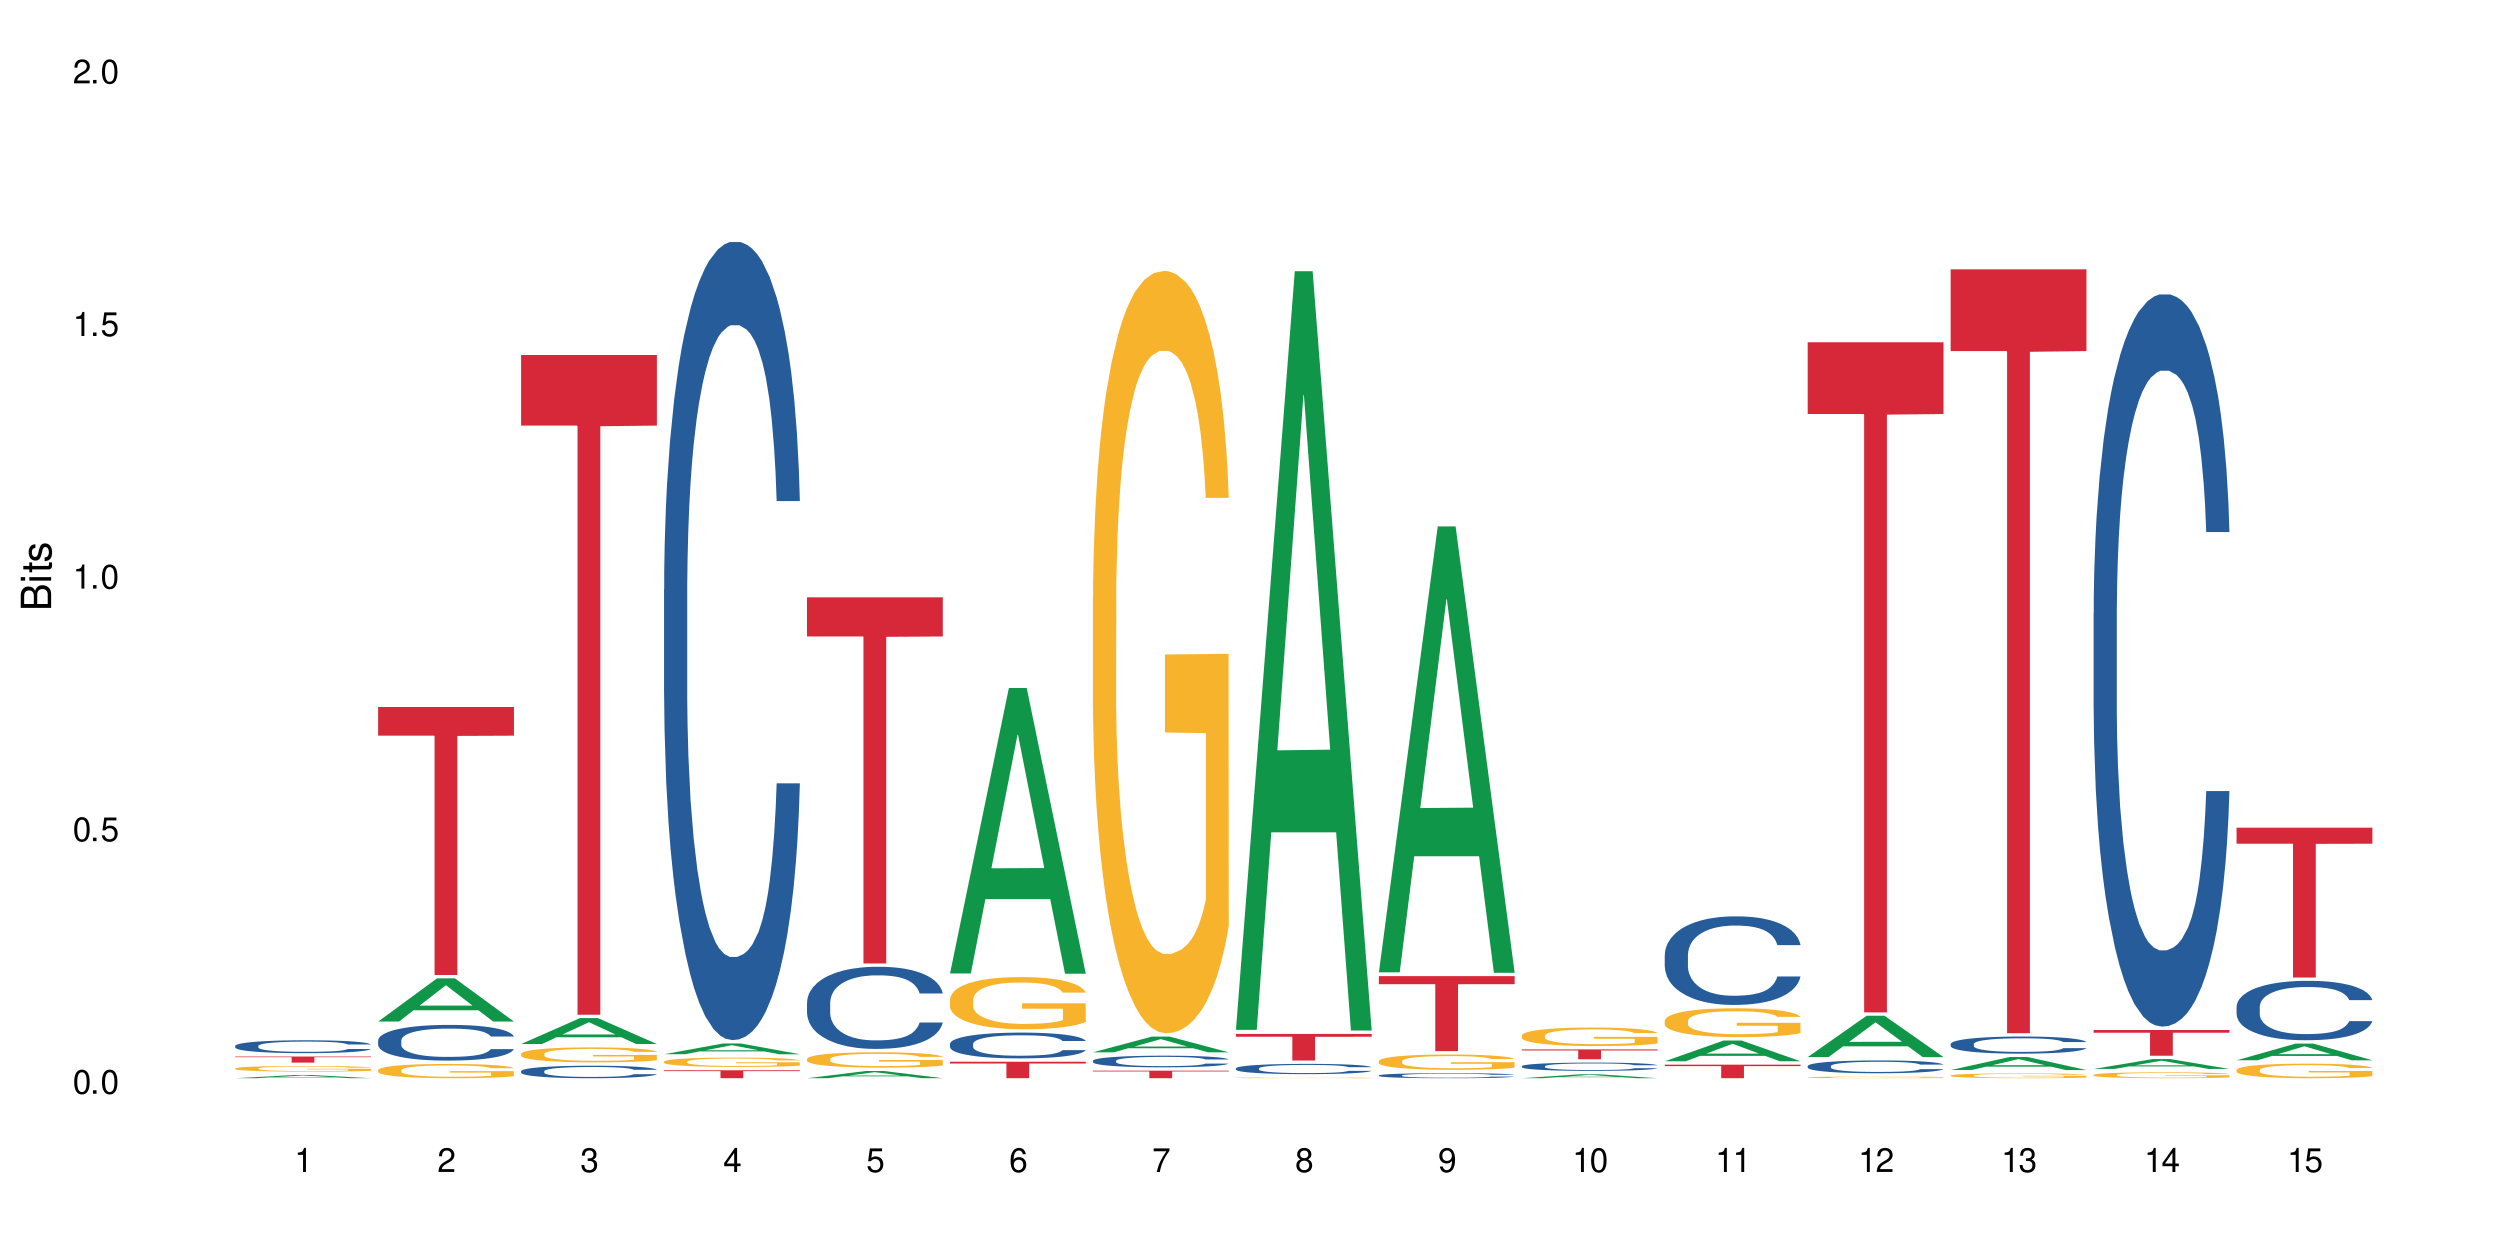 <?xml version="1.0" encoding="UTF-8"?>
<svg xmlns="http://www.w3.org/2000/svg" xmlns:xlink="http://www.w3.org/1999/xlink" width="720" height="360" viewBox="0 0 720 360">
<defs>
<g>
<g id="glyph-0-0">
</g>
<g id="glyph-0-1">
<path d="M 2.641 -6.938 C 2 -6.938 1.422 -6.656 1.078 -6.172 C 0.641 -5.562 0.406 -4.641 0.406 -3.359 C 0.406 -1.016 1.188 0.219 2.641 0.219 C 4.078 0.219 4.859 -1.016 4.859 -3.297 C 4.859 -4.641 4.656 -5.547 4.203 -6.172 C 3.844 -6.656 3.281 -6.938 2.641 -6.938 Z M 2.641 -6.188 C 3.547 -6.188 4 -5.25 4 -3.375 C 4 -1.406 3.562 -0.484 2.625 -0.484 C 1.734 -0.484 1.281 -1.438 1.281 -3.344 C 1.281 -5.25 1.734 -6.188 2.641 -6.188 Z M 2.641 -6.188 "/>
</g>
<g id="glyph-0-2">
<path d="M 1.828 -1 L 0.828 -1 L 0.828 0 L 1.828 0 Z M 1.828 -1 "/>
</g>
<g id="glyph-0-3">
<path d="M 4.562 -6.797 L 1.062 -6.797 L 0.547 -3.094 L 1.328 -3.094 C 1.719 -3.562 2.047 -3.734 2.578 -3.734 C 3.484 -3.734 4.062 -3.109 4.062 -2.094 C 4.062 -1.125 3.484 -0.531 2.578 -0.531 C 1.828 -0.531 1.375 -0.906 1.188 -1.672 L 0.328 -1.672 C 0.453 -1.109 0.547 -0.844 0.75 -0.594 C 1.125 -0.078 1.828 0.219 2.594 0.219 C 3.969 0.219 4.922 -0.781 4.922 -2.219 C 4.922 -3.562 4.031 -4.484 2.719 -4.484 C 2.25 -4.484 1.859 -4.359 1.469 -4.062 L 1.734 -5.969 L 4.562 -5.969 Z M 4.562 -6.797 "/>
</g>
<g id="glyph-0-4">
<path d="M 2.484 -4.938 L 2.484 0 L 3.328 0 L 3.328 -6.938 L 2.766 -6.938 C 2.469 -5.875 2.281 -5.734 0.984 -5.562 L 0.984 -4.938 Z M 2.484 -4.938 "/>
</g>
<g id="glyph-0-5">
<path d="M 4.859 -0.828 L 1.281 -0.828 C 1.359 -1.406 1.672 -1.781 2.5 -2.281 L 3.469 -2.828 C 4.406 -3.344 4.906 -4.062 4.906 -4.906 C 4.906 -5.484 4.672 -6.031 4.266 -6.406 C 3.859 -6.766 3.375 -6.938 2.719 -6.938 C 1.859 -6.938 1.219 -6.625 0.844 -6.031 C 0.609 -5.672 0.5 -5.234 0.484 -4.531 L 1.328 -4.531 C 1.359 -5.016 1.406 -5.281 1.531 -5.516 C 1.75 -5.938 2.188 -6.203 2.703 -6.203 C 3.469 -6.203 4.031 -5.641 4.031 -4.891 C 4.031 -4.344 3.719 -3.859 3.125 -3.516 L 2.234 -3 C 0.812 -2.172 0.406 -1.531 0.328 -0.016 L 4.859 -0.016 Z M 4.859 -0.828 "/>
</g>
<g id="glyph-0-6">
<path d="M 2.125 -3.188 L 2.578 -3.188 C 3.5 -3.188 3.984 -2.766 3.984 -1.922 C 3.984 -1.062 3.469 -0.531 2.594 -0.531 C 1.656 -0.531 1.203 -1 1.156 -2.016 L 0.312 -2.016 C 0.344 -1.453 0.438 -1.094 0.609 -0.781 C 0.953 -0.109 1.625 0.219 2.547 0.219 C 3.953 0.219 4.859 -0.625 4.859 -1.938 C 4.859 -2.828 4.516 -3.297 3.703 -3.594 C 4.344 -3.844 4.656 -4.328 4.656 -5.031 C 4.656 -6.219 3.875 -6.938 2.578 -6.938 C 1.203 -6.938 0.484 -6.172 0.453 -4.703 L 1.297 -4.703 C 1.312 -5.125 1.344 -5.359 1.453 -5.578 C 1.641 -5.969 2.062 -6.203 2.594 -6.203 C 3.344 -6.203 3.797 -5.75 3.797 -5 C 3.797 -4.516 3.609 -4.219 3.25 -4.047 C 3.016 -3.953 2.703 -3.922 2.125 -3.906 Z M 2.125 -3.188 "/>
</g>
<g id="glyph-0-7">
<path d="M 3.141 -1.672 L 3.141 0 L 3.984 0 L 3.984 -1.672 L 4.984 -1.672 L 4.984 -2.438 L 3.984 -2.438 L 3.984 -6.938 L 3.359 -6.938 L 0.266 -2.578 L 0.266 -1.672 Z M 3.141 -2.438 L 1 -2.438 L 3.141 -5.5 Z M 3.141 -2.438 "/>
</g>
<g id="glyph-0-8">
<path d="M 4.781 -5.125 C 4.609 -6.266 3.891 -6.938 2.844 -6.938 C 2.094 -6.938 1.422 -6.578 1.031 -5.953 C 0.594 -5.266 0.406 -4.422 0.406 -3.172 C 0.406 -2 0.578 -1.25 0.984 -0.641 C 1.359 -0.078 1.953 0.219 2.703 0.219 C 3.984 0.219 4.922 -0.75 4.922 -2.094 C 4.922 -3.375 4.062 -4.281 2.844 -4.281 C 2.172 -4.281 1.641 -4.031 1.281 -3.516 C 1.281 -5.234 1.828 -6.188 2.797 -6.188 C 3.391 -6.188 3.797 -5.797 3.938 -5.125 Z M 2.734 -3.531 C 3.547 -3.531 4.062 -2.953 4.062 -2.031 C 4.062 -1.156 3.484 -0.531 2.703 -0.531 C 1.922 -0.531 1.328 -1.188 1.328 -2.078 C 1.328 -2.938 1.906 -3.531 2.734 -3.531 Z M 2.734 -3.531 "/>
</g>
<g id="glyph-0-9">
<path d="M 4.984 -6.797 L 0.438 -6.797 L 0.438 -5.969 L 4.109 -5.969 C 2.5 -3.656 1.828 -2.234 1.328 0 L 2.219 0 C 2.594 -2.172 3.453 -4.047 4.984 -6.094 Z M 4.984 -6.797 "/>
</g>
<g id="glyph-0-10">
<path d="M 3.75 -3.656 C 4.469 -4.094 4.688 -4.438 4.688 -5.078 C 4.688 -6.172 3.844 -6.938 2.641 -6.938 C 1.438 -6.938 0.594 -6.172 0.594 -5.094 C 0.594 -4.438 0.812 -4.094 1.516 -3.656 C 0.734 -3.266 0.359 -2.703 0.359 -1.922 C 0.359 -0.656 1.281 0.219 2.641 0.219 C 3.984 0.219 4.922 -0.656 4.922 -1.922 C 4.922 -2.703 4.531 -3.266 3.75 -3.656 Z M 2.641 -6.188 C 3.359 -6.188 3.812 -5.75 3.812 -5.062 C 3.812 -4.406 3.344 -3.984 2.641 -3.984 C 1.922 -3.984 1.453 -4.406 1.453 -5.078 C 1.453 -5.75 1.922 -6.188 2.641 -6.188 Z M 2.641 -3.266 C 3.484 -3.266 4.062 -2.719 4.062 -1.906 C 4.062 -1.078 3.484 -0.531 2.625 -0.531 C 1.797 -0.531 1.219 -1.094 1.219 -1.906 C 1.219 -2.719 1.781 -3.266 2.641 -3.266 Z M 2.641 -3.266 "/>
</g>
<g id="glyph-0-11">
<path d="M 0.516 -1.578 C 0.672 -0.453 1.406 0.219 2.438 0.219 C 3.188 0.219 3.859 -0.141 4.266 -0.766 C 4.688 -1.453 4.891 -2.297 4.891 -3.547 C 4.891 -4.719 4.703 -5.453 4.312 -6.078 C 3.938 -6.641 3.344 -6.938 2.594 -6.938 C 1.297 -6.938 0.359 -5.969 0.359 -4.625 C 0.359 -3.344 1.234 -2.453 2.453 -2.453 C 3.094 -2.453 3.578 -2.672 4.016 -3.203 C 4 -1.484 3.469 -0.531 2.5 -0.531 C 1.906 -0.531 1.484 -0.906 1.359 -1.578 Z M 2.578 -6.203 C 3.375 -6.203 3.969 -5.531 3.969 -4.641 C 3.969 -3.797 3.391 -3.188 2.547 -3.188 C 1.734 -3.188 1.234 -3.766 1.234 -4.688 C 1.234 -5.562 1.797 -6.203 2.578 -6.203 Z M 2.578 -6.203 "/>
</g>
<g id="glyph-1-0">
</g>
<g id="glyph-1-1">
<path d="M 0 -0.953 L 0 -4.891 C 0 -5.719 -0.234 -6.344 -0.734 -6.797 C -1.188 -7.234 -1.812 -7.469 -2.5 -7.469 C -3.547 -7.469 -4.188 -7 -4.625 -5.875 C -4.984 -6.688 -5.625 -7.094 -6.531 -7.094 C -7.172 -7.094 -7.734 -6.859 -8.141 -6.391 C -8.562 -5.922 -8.75 -5.344 -8.75 -4.5 L -8.75 -0.953 Z M -4.984 -2.062 L -7.766 -2.062 L -7.766 -4.219 C -7.766 -4.844 -7.688 -5.203 -7.453 -5.5 C -7.219 -5.812 -6.859 -5.969 -6.375 -5.969 C -5.891 -5.969 -5.531 -5.812 -5.297 -5.5 C -5.062 -5.203 -4.984 -4.844 -4.984 -4.219 Z M -0.984 -2.062 L -4 -2.062 L -4 -4.781 C -4 -5.766 -3.438 -6.359 -2.484 -6.359 C -1.547 -6.359 -0.984 -5.766 -0.984 -4.781 Z M -0.984 -2.062 "/>
</g>
<g id="glyph-1-2">
<path d="M -6.281 -1.797 L -6.281 -0.797 L 0 -0.797 L 0 -1.797 Z M -8.75 -1.797 L -8.75 -0.797 L -7.484 -0.797 L -7.484 -1.797 Z M -8.75 -1.797 "/>
</g>
<g id="glyph-1-3">
<path d="M -6.281 -3.047 L -6.281 -2.016 L -8.016 -2.016 L -8.016 -1.016 L -6.281 -1.016 L -6.281 -0.172 L -5.469 -0.172 L -5.469 -1.016 L -0.719 -1.016 C -0.078 -1.016 0.281 -1.453 0.281 -2.234 C 0.281 -2.5 0.25 -2.719 0.188 -3.047 L -0.641 -3.047 C -0.609 -2.906 -0.594 -2.766 -0.594 -2.562 C -0.594 -2.141 -0.719 -2.016 -1.156 -2.016 L -5.469 -2.016 L -5.469 -3.047 Z M -6.281 -3.047 "/>
</g>
<g id="glyph-1-4">
<path d="M -4.531 -5.25 C -5.766 -5.25 -6.469 -4.422 -6.469 -2.969 C -6.469 -1.516 -5.719 -0.562 -4.547 -0.562 C -3.562 -0.562 -3.094 -1.062 -2.734 -2.562 L -2.516 -3.484 C -2.344 -4.188 -2.094 -4.469 -1.641 -4.469 C -1.047 -4.469 -0.641 -3.875 -0.641 -3 C -0.641 -2.453 -0.797 -2 -1.062 -1.75 C -1.25 -1.594 -1.422 -1.531 -1.875 -1.469 L -1.875 -0.406 C -0.422 -0.453 0.281 -1.266 0.281 -2.922 C 0.281 -4.5 -0.5 -5.516 -1.719 -5.516 C -2.656 -5.516 -3.172 -4.984 -3.469 -3.734 L -3.703 -2.766 C -3.891 -1.953 -4.156 -1.609 -4.594 -1.609 C -5.188 -1.609 -5.547 -2.125 -5.547 -2.938 C -5.547 -3.75 -5.203 -4.172 -4.531 -4.203 Z M -4.531 -5.25 "/>
</g>
</g>
</defs>
<rect x="-72" y="-36" width="864" height="432" fill="rgb(100%, 100%, 100%)" fill-opacity="1"/>
<path fill-rule="nonzero" fill="rgb(6.275%, 58.824%, 28.235%)" fill-opacity="1" d="M 67.73 310.527 L 67.773 310.527 L 84.695 309.598 L 89.836 309.598 L 106.844 310.527 L 100.867 310.527 L 96.605 310.285 L 77.926 310.285 L 73.75 310.527 L 67.73 310.527 L 79.723 310.184 L 94.895 310.184 L 87.328 309.75 L 87.16 309.75 L 79.684 310.184 L 79.723 310.184 Z M 67.73 310.527 "/>
<path fill-rule="nonzero" fill="rgb(14.51%, 36.078%, 60%)" fill-opacity="1" d="M 67.73 301.219 L 67.777 301.215 L 67.777 301.133 L 67.922 301.004 L 68.254 300.84 L 68.59 300.73 L 69.449 300.527 L 70.641 300.336 L 71.879 300.188 L 72.785 300.098 L 73.598 300.031 L 75.457 299.906 L 76.652 299.84 L 77.938 299.781 L 79.512 299.723 L 80.656 299.691 L 83.234 299.637 L 85.141 299.613 L 86.621 299.602 L 89.816 299.602 L 91.723 299.617 L 93.105 299.633 L 94.633 299.66 L 95.922 299.691 L 98.164 299.766 L 100.168 299.859 L 101.074 299.914 L 102.504 300.02 L 103.602 300.121 L 104.363 300.211 L 105.223 300.336 L 105.984 300.488 L 106.559 300.66 L 106.844 300.805 L 100.168 300.805 L 99.832 300.672 L 99.449 300.566 L 98.734 300.426 L 98.02 300.328 L 97.02 300.23 L 96.113 300.164 L 94.871 300.102 L 93.773 300.059 L 92.629 300.031 L 91.531 300.008 L 89.434 299.988 L 87 299.988 L 86.094 299.996 L 84.234 300.023 L 83.234 300.047 L 81.801 300.094 L 80.801 300.137 L 79.609 300.207 L 78.797 300.266 L 77.797 300.352 L 77.078 300.43 L 76.27 300.543 L 75.793 300.625 L 75.363 300.723 L 74.98 300.832 L 74.695 300.953 L 74.504 301.078 L 74.41 301.199 L 74.41 301.727 L 74.504 301.848 L 74.742 301.992 L 75.363 302.195 L 76.27 302.375 L 77.32 302.52 L 78.32 302.621 L 78.891 302.668 L 79.656 302.723 L 80.848 302.789 L 82.566 302.859 L 83.566 302.887 L 85.094 302.914 L 86.668 302.926 L 88.766 302.926 L 90.625 302.914 L 91.867 302.895 L 93.156 302.867 L 94.918 302.812 L 96.016 302.758 L 96.969 302.691 L 97.688 302.629 L 98.164 302.574 L 98.879 302.469 L 99.449 302.352 L 99.879 302.234 L 100.168 302.117 L 106.844 302.117 L 106.559 302.254 L 106.129 302.387 L 105.699 302.484 L 105.031 302.605 L 104.27 302.711 L 103.172 302.828 L 102.266 302.906 L 101.074 302.992 L 99.977 303.055 L 98.781 303.113 L 97.02 303.18 L 95.875 303.215 L 94.633 303.246 L 93.156 303.273 L 91.293 303.297 L 89.289 303.309 L 87.43 303.312 L 85.426 303.305 L 83.949 303.293 L 81.992 303.262 L 79.559 303.199 L 77.797 303.137 L 76.414 303.07 L 75.219 303.004 L 73.883 302.914 L 72.168 302.762 L 71.117 302.648 L 70.402 302.555 L 69.59 302.422 L 69.02 302.301 L 68.352 302.113 L 67.875 301.871 L 67.73 301.684 Z M 67.73 301.219 "/>
<path fill-rule="nonzero" fill="rgb(96.863%, 70.196%, 16.863%)" fill-opacity="1" d="M 67.73 307.699 L 67.777 307.695 L 67.777 307.668 L 67.969 307.598 L 68.445 307.508 L 69.066 307.43 L 69.734 307.371 L 70.164 307.34 L 70.879 307.297 L 71.5 307.262 L 73.074 307.195 L 75.078 307.133 L 76.172 307.105 L 77.414 307.082 L 79.18 307.051 L 79.988 307.043 L 82.469 307.02 L 85.285 307.004 L 88.383 307 L 89.816 307 L 91.77 307.008 L 94.441 307.023 L 95.969 307.039 L 97.16 307.051 L 98.402 307.07 L 99.926 307.102 L 101.359 307.137 L 102.504 307.172 L 103.648 307.219 L 104.602 307.266 L 105.414 307.316 L 106.129 307.379 L 106.559 307.434 L 106.844 307.484 L 100.215 307.484 L 99.832 307.434 L 99.402 307.391 L 98.688 307.344 L 97.973 307.309 L 97.258 307.277 L 95.922 307.238 L 94.777 307.215 L 93.344 307.195 L 91.961 307.184 L 90.387 307.172 L 86.906 307.172 L 84.617 307.18 L 83.281 307.191 L 82.328 307.203 L 80.992 307.227 L 80.18 307.246 L 79.703 307.258 L 78.273 307.301 L 77.32 307.344 L 76.793 307.371 L 76.125 307.418 L 75.648 307.457 L 75.125 307.516 L 74.84 307.562 L 74.457 307.664 L 74.41 307.93 L 74.551 307.988 L 74.84 308.051 L 75.219 308.102 L 75.793 308.16 L 76.363 308.203 L 77.367 308.262 L 78.227 308.301 L 78.891 308.324 L 80.18 308.363 L 80.703 308.379 L 81.945 308.406 L 83.234 308.426 L 84.809 308.445 L 86 308.453 L 87.906 308.461 L 90.34 308.461 L 93.203 308.453 L 95.016 308.441 L 96.254 308.426 L 97.066 308.418 L 98.066 308.402 L 98.781 308.387 L 99.449 308.371 L 100.262 308.344 L 100.262 307.988 L 88.48 307.988 L 88.48 307.82 L 106.797 307.816 L 106.844 308.402 L 105.844 308.441 L 104.602 308.48 L 103.41 308.508 L 102.168 308.535 L 100.406 308.562 L 98.973 308.582 L 96.781 308.602 L 94.777 308.617 L 92.676 308.625 L 90.816 308.629 L 86.668 308.629 L 84.57 308.617 L 82.898 308.605 L 81.371 308.59 L 79.848 308.57 L 77.938 308.539 L 76.699 308.516 L 75.41 308.484 L 74.121 308.445 L 72.977 308.406 L 72.215 308.375 L 71.453 308.34 L 70.641 308.297 L 69.879 308.246 L 69.305 308.199 L 68.781 308.145 L 68.398 308.098 L 68.016 308.031 L 67.828 307.977 L 67.73 307.93 Z M 67.73 307.699 "/>
<path fill-rule="nonzero" fill="rgb(83.922%, 15.686%, 22.353%)" fill-opacity="1" d="M 67.73 304.281 L 106.844 304.281 L 106.844 304.469 L 90.543 304.469 L 90.543 306.031 L 83.984 306.031 L 83.984 304.473 L 83.891 304.469 L 67.73 304.469 Z M 67.73 304.281 "/>
<path fill-rule="nonzero" fill="rgb(6.275%, 58.824%, 28.235%)" fill-opacity="1" d="M 108.902 294.199 L 108.945 294.188 L 125.867 281.762 L 131.008 281.762 L 148.016 294.211 L 142.039 294.211 L 137.777 290.961 L 119.098 290.961 L 114.922 294.199 L 108.902 294.199 L 120.895 289.617 L 136.062 289.605 L 128.5 283.793 L 128.418 283.781 L 128.332 283.816 L 120.855 289.605 L 120.895 289.617 Z M 108.902 294.199 "/>
<path fill-rule="nonzero" fill="rgb(14.51%, 36.078%, 60%)" fill-opacity="1" d="M 108.902 299.648 L 108.949 299.641 L 108.949 299.414 L 109.094 299.055 L 109.426 298.605 L 109.762 298.297 L 110.621 297.742 L 111.812 297.207 L 113.051 296.793 L 113.957 296.551 L 114.77 296.359 L 116.629 296.016 L 117.82 295.836 L 119.109 295.676 L 120.684 295.516 L 121.828 295.422 L 124.406 295.273 L 126.312 295.207 L 127.793 295.18 L 130.988 295.18 L 132.895 295.215 L 134.277 295.262 L 135.805 295.336 L 137.094 295.422 L 139.336 295.629 L 141.336 295.891 L 142.242 296.043 L 143.676 296.332 L 144.773 296.613 L 145.535 296.859 L 146.395 297.207 L 147.156 297.629 L 147.73 298.109 L 148.016 298.512 L 141.336 298.512 L 141.004 298.137 L 140.621 297.844 L 139.906 297.461 L 139.191 297.188 L 138.191 296.914 L 137.285 296.738 L 136.043 296.559 L 134.945 296.445 L 133.801 296.359 L 132.703 296.305 L 130.605 296.25 L 128.172 296.25 L 127.266 296.266 L 125.406 296.344 L 124.406 296.406 L 122.973 296.539 L 121.973 296.66 L 120.781 296.848 L 119.969 297.008 L 118.969 297.254 L 118.25 297.469 L 117.441 297.781 L 116.965 298.016 L 116.535 298.277 L 116.152 298.586 L 115.867 298.914 L 115.676 299.262 L 115.582 299.602 L 115.582 301.059 L 115.676 301.395 L 115.914 301.789 L 116.535 302.363 L 117.441 302.859 L 118.488 303.254 L 119.492 303.535 L 120.062 303.668 L 120.828 303.816 L 122.02 304.008 L 123.738 304.195 L 124.738 304.27 L 126.266 304.344 L 127.84 304.383 L 129.938 304.383 L 131.797 304.344 L 133.039 304.297 L 134.324 304.223 L 136.09 304.062 L 137.188 303.91 L 138.141 303.734 L 138.859 303.555 L 139.336 303.406 L 140.051 303.113 L 140.621 302.793 L 141.051 302.465 L 141.336 302.145 L 148.016 302.145 L 147.73 302.523 L 147.301 302.887 L 146.871 303.16 L 146.203 303.488 L 145.441 303.781 L 144.344 304.109 L 143.438 304.324 L 142.242 304.559 L 141.148 304.738 L 139.953 304.898 L 138.191 305.086 L 137.043 305.18 L 135.805 305.266 L 134.324 305.34 L 132.465 305.406 L 130.461 305.441 L 128.602 305.453 L 126.598 305.434 L 125.121 305.395 L 123.164 305.312 L 120.73 305.141 L 118.969 304.965 L 117.582 304.785 L 116.391 304.598 L 115.055 304.344 L 113.34 303.93 L 112.289 303.613 L 111.574 303.348 L 110.762 302.98 L 110.191 302.652 L 109.523 302.129 L 109.047 301.461 L 108.902 300.945 Z M 108.902 299.648 "/>
<path fill-rule="nonzero" fill="rgb(96.863%, 70.196%, 16.863%)" fill-opacity="1" d="M 108.902 308.18 L 108.949 308.176 L 108.949 308.102 L 109.141 307.934 L 109.617 307.699 L 110.238 307.508 L 110.906 307.359 L 111.336 307.277 L 112.051 307.168 L 112.672 307.082 L 114.246 306.914 L 116.25 306.758 L 117.344 306.691 L 118.586 306.625 L 120.352 306.555 L 121.16 306.527 L 123.641 306.469 L 126.457 306.43 L 129.555 306.418 L 130.988 306.422 L 132.941 306.438 L 135.613 306.48 L 137.141 306.516 L 138.332 306.555 L 139.574 306.602 L 141.098 306.68 L 142.531 306.77 L 143.676 306.859 L 144.82 306.973 L 145.773 307.09 L 146.586 307.223 L 147.301 307.379 L 147.73 307.512 L 148.016 307.645 L 141.387 307.645 L 141.004 307.512 L 140.574 307.41 L 139.859 307.285 L 139.145 307.195 L 138.43 307.125 L 137.094 307.027 L 135.949 306.969 L 134.516 306.914 L 133.133 306.883 L 131.559 306.859 L 130.605 306.852 L 128.078 306.852 L 125.789 306.879 L 124.453 306.906 L 123.5 306.938 L 122.164 306.992 L 121.352 307.039 L 120.875 307.07 L 119.445 307.184 L 118.488 307.289 L 117.965 307.363 L 117.297 307.473 L 116.82 307.574 L 116.297 307.727 L 116.008 307.84 L 115.629 308.094 L 115.582 308.77 L 115.723 308.91 L 116.008 309.066 L 116.391 309.199 L 116.965 309.344 L 117.535 309.453 L 118.539 309.598 L 119.395 309.695 L 120.062 309.762 L 121.352 309.859 L 121.875 309.895 L 123.117 309.961 L 124.406 310.016 L 125.98 310.059 L 127.172 310.082 L 129.078 310.102 L 131.512 310.102 L 134.375 310.078 L 136.188 310.047 L 137.426 310.02 L 138.238 309.992 L 139.238 309.953 L 139.953 309.914 L 140.621 309.871 L 141.434 309.809 L 141.434 308.91 L 129.652 308.906 L 129.652 308.488 L 147.969 308.484 L 148.016 309.953 L 147.016 310.051 L 145.773 310.148 L 144.582 310.227 L 143.34 310.289 L 141.578 310.359 L 140.145 310.406 L 137.949 310.457 L 135.949 310.492 L 133.848 310.516 L 131.988 310.527 L 129.793 310.527 L 127.84 310.523 L 125.742 310.5 L 124.07 310.469 L 122.543 310.43 L 121.02 310.383 L 119.109 310.305 L 117.871 310.238 L 116.582 310.16 L 115.293 310.066 L 114.148 309.965 L 113.387 309.887 L 112.625 309.797 L 111.812 309.684 L 111.051 309.559 L 110.477 309.441 L 109.953 309.309 L 109.57 309.184 L 109.188 309.016 L 108.996 308.883 L 108.902 308.766 Z M 108.902 308.18 "/>
<path fill-rule="nonzero" fill="rgb(83.922%, 15.686%, 22.353%)" fill-opacity="1" d="M 108.902 203.613 L 148.016 203.613 L 148.016 211.875 L 131.715 211.945 L 131.715 280.793 L 125.156 280.793 L 125.156 212.02 L 125.062 211.875 L 108.902 211.875 Z M 108.902 203.613 "/>
<path fill-rule="nonzero" fill="rgb(6.275%, 58.824%, 28.235%)" fill-opacity="1" d="M 150.074 300.676 L 150.117 300.668 L 167.039 293.207 L 172.18 293.207 L 189.188 300.68 L 183.211 300.68 L 178.949 298.73 L 160.27 298.73 L 156.09 300.676 L 150.074 300.676 L 162.066 297.922 L 177.234 297.918 L 169.672 294.43 L 169.59 294.422 L 169.504 294.441 L 162.027 297.918 L 162.066 297.922 Z M 150.074 300.676 "/>
<path fill-rule="nonzero" fill="rgb(14.51%, 36.078%, 60%)" fill-opacity="1" d="M 150.074 308.492 L 150.121 308.488 L 150.121 308.41 L 150.266 308.285 L 150.598 308.125 L 150.934 308.02 L 151.793 307.824 L 152.984 307.637 L 154.223 307.492 L 155.129 307.406 L 155.941 307.34 L 157.801 307.219 L 158.992 307.156 L 160.281 307.098 L 161.855 307.043 L 163 307.008 L 165.578 306.957 L 167.484 306.934 L 168.965 306.926 L 172.16 306.926 L 174.066 306.938 L 175.449 306.953 L 176.977 306.98 L 178.266 307.008 L 180.508 307.082 L 182.508 307.176 L 183.414 307.227 L 184.848 307.328 L 185.945 307.43 L 186.707 307.516 L 187.566 307.637 L 188.328 307.785 L 188.902 307.953 L 189.188 308.094 L 182.508 308.094 L 182.176 307.961 L 181.793 307.859 L 181.078 307.727 L 180.363 307.629 L 179.359 307.535 L 178.453 307.473 L 177.215 307.41 L 176.117 307.367 L 174.973 307.34 L 173.875 307.32 L 171.777 307.301 L 169.344 307.301 L 168.438 307.305 L 166.578 307.332 L 165.578 307.355 L 164.145 307.402 L 163.145 307.445 L 161.953 307.512 L 161.141 307.566 L 160.137 307.652 L 159.422 307.727 L 158.613 307.836 L 158.137 307.918 L 157.707 308.012 L 157.324 308.121 L 157.039 308.234 L 156.848 308.359 L 156.754 308.477 L 156.754 308.988 L 156.848 309.105 L 157.086 309.242 L 157.707 309.445 L 158.613 309.621 L 159.66 309.758 L 160.664 309.855 L 161.234 309.902 L 162 309.957 L 163.191 310.023 L 164.91 310.086 L 165.91 310.113 L 167.438 310.141 L 169.012 310.152 L 171.109 310.152 L 172.969 310.141 L 174.211 310.125 L 175.496 310.098 L 177.262 310.043 L 178.359 309.988 L 179.312 309.926 L 180.027 309.863 L 180.508 309.812 L 181.223 309.707 L 181.793 309.598 L 182.223 309.48 L 182.508 309.371 L 189.188 309.371 L 188.902 309.5 L 188.473 309.629 L 188.043 309.727 L 187.375 309.84 L 186.613 309.941 L 185.516 310.059 L 184.609 310.133 L 183.414 310.215 L 182.32 310.277 L 181.125 310.336 L 179.359 310.402 L 178.215 310.434 L 176.977 310.465 L 175.496 310.488 L 173.637 310.512 L 171.633 310.527 L 169.773 310.527 L 167.77 310.523 L 166.293 310.508 L 164.336 310.48 L 161.902 310.422 L 160.137 310.359 L 158.754 310.297 L 157.562 310.23 L 156.227 310.141 L 154.512 309.996 L 153.461 309.883 L 152.746 309.793 L 151.934 309.664 L 151.363 309.547 L 150.695 309.363 L 150.219 309.129 L 150.074 308.949 Z M 150.074 308.492 "/>
<path fill-rule="nonzero" fill="rgb(96.863%, 70.196%, 16.863%)" fill-opacity="1" d="M 150.074 303.492 L 150.121 303.488 L 150.121 303.41 L 150.312 303.234 L 150.789 302.992 L 151.41 302.789 L 152.078 302.633 L 152.508 302.551 L 153.223 302.43 L 153.844 302.344 L 155.418 302.168 L 157.418 302.004 L 158.516 301.934 L 159.758 301.863 L 161.523 301.789 L 162.332 301.762 L 164.812 301.699 L 167.629 301.66 L 170.727 301.648 L 172.16 301.652 L 174.113 301.668 L 176.785 301.711 L 178.312 301.75 L 179.504 301.789 L 180.746 301.84 L 182.27 301.922 L 183.703 302.016 L 184.848 302.109 L 185.992 302.227 L 186.945 302.352 L 187.758 302.492 L 188.473 302.656 L 188.902 302.793 L 189.188 302.93 L 182.559 302.93 L 182.176 302.793 L 181.746 302.688 L 181.031 302.559 L 180.316 302.465 L 179.602 302.387 L 178.266 302.285 L 177.121 302.223 L 175.688 302.168 L 174.305 302.133 L 172.73 302.109 L 171.777 302.102 L 169.25 302.102 L 166.961 302.129 L 165.625 302.16 L 164.672 302.191 L 163.336 302.25 L 162.523 302.297 L 162.047 302.328 L 160.617 302.453 L 159.66 302.562 L 159.137 302.637 L 158.469 302.754 L 157.992 302.859 L 157.469 303.02 L 157.18 303.137 L 156.801 303.402 L 156.754 304.113 L 156.895 304.262 L 157.18 304.422 L 157.562 304.562 L 158.137 304.715 L 158.707 304.828 L 159.711 304.98 L 160.566 305.082 L 161.234 305.148 L 162.523 305.258 L 163.047 305.293 L 164.289 305.363 L 165.578 305.418 L 167.148 305.465 L 168.344 305.488 L 170.25 305.508 L 172.684 305.508 L 175.547 305.484 L 177.359 305.453 L 178.598 305.422 L 179.41 305.395 L 180.41 305.352 L 181.125 305.312 L 181.793 305.27 L 182.605 305.203 L 182.605 304.262 L 170.824 304.258 L 170.824 303.816 L 189.141 303.812 L 189.188 305.352 L 188.188 305.457 L 186.945 305.559 L 185.754 305.637 L 184.512 305.707 L 182.746 305.781 L 181.316 305.828 L 179.121 305.883 L 177.121 305.918 L 175.02 305.941 L 173.16 305.953 L 170.965 305.957 L 169.012 305.949 L 166.91 305.926 L 165.242 305.895 L 163.715 305.855 L 162.191 305.805 L 160.281 305.723 L 159.043 305.652 L 157.754 305.57 L 156.465 305.473 L 155.32 305.367 L 154.559 305.285 L 153.793 305.191 L 152.984 305.07 L 152.219 304.938 L 151.648 304.816 L 151.125 304.68 L 150.742 304.547 L 150.359 304.371 L 150.168 304.23 L 150.074 304.109 Z M 150.074 303.492 "/>
<path fill-rule="nonzero" fill="rgb(83.922%, 15.686%, 22.353%)" fill-opacity="1" d="M 150.074 102.238 L 189.188 102.238 L 189.188 122.574 L 172.887 122.754 L 172.887 292.238 L 166.328 292.238 L 166.328 122.934 L 166.234 122.574 L 150.074 122.574 Z M 150.074 102.238 "/>
<path fill-rule="nonzero" fill="rgb(6.275%, 58.824%, 28.235%)" fill-opacity="1" d="M 191.246 303.617 L 191.289 303.613 L 208.211 300.523 L 213.352 300.523 L 230.359 303.621 L 224.383 303.621 L 220.121 302.812 L 201.441 302.812 L 197.262 303.617 L 191.246 303.617 L 203.238 302.477 L 218.406 302.473 L 210.844 301.027 L 210.762 301.023 L 210.676 301.035 L 203.195 302.473 L 203.238 302.477 Z M 191.246 303.617 "/>
<path fill-rule="nonzero" fill="rgb(14.51%, 36.078%, 60%)" fill-opacity="1" d="M 191.246 169.723 L 191.293 169.512 L 191.293 164.469 L 191.438 156.488 L 191.77 146.402 L 192.105 139.469 L 192.965 127.074 L 194.156 115.102 L 195.395 105.855 L 196.301 100.395 L 197.113 96.191 L 198.973 88.418 L 200.164 84.43 L 201.453 80.855 L 203.027 77.285 L 204.172 75.184 L 206.746 71.824 L 208.656 70.352 L 210.133 69.723 L 213.332 69.723 L 215.238 70.562 L 216.621 71.613 L 218.148 73.293 L 219.438 75.184 L 221.676 79.805 L 223.68 85.688 L 224.586 89.051 L 226.02 95.562 L 227.117 101.863 L 227.879 107.328 L 228.738 115.102 L 229.5 124.555 L 230.074 135.27 L 230.359 144.301 L 223.68 144.301 L 223.348 135.898 L 222.965 129.387 L 222.25 120.773 L 221.535 114.68 L 220.531 108.586 L 219.625 104.598 L 218.387 100.605 L 217.289 98.082 L 216.145 96.191 L 215.047 94.934 L 212.949 93.672 L 210.516 93.672 L 209.609 94.094 L 207.75 95.773 L 206.746 97.242 L 205.316 100.184 L 204.316 102.914 L 203.121 107.117 L 202.312 110.688 L 201.309 116.152 L 200.594 120.984 L 199.785 127.914 L 199.309 133.168 L 198.879 139.051 L 198.496 145.984 L 198.211 153.336 L 198.02 161.109 L 197.922 168.672 L 197.922 201.234 L 198.02 208.797 L 198.258 217.621 L 198.879 230.438 L 199.785 241.57 L 200.832 250.395 L 201.836 256.699 L 202.406 259.641 L 203.172 263 L 204.363 267.203 L 206.082 271.402 L 207.082 273.086 L 208.609 274.766 L 210.184 275.605 L 212.281 275.605 L 214.141 274.766 L 215.383 273.715 L 216.668 272.035 L 218.434 268.461 L 219.531 265.102 L 220.484 261.109 L 221.199 257.117 L 221.676 253.758 L 222.395 247.242 L 222.965 240.102 L 223.395 232.75 L 223.68 225.605 L 230.359 225.605 L 230.074 234.008 L 229.645 242.203 L 229.215 248.293 L 228.547 255.648 L 227.781 262.16 L 226.688 269.512 L 225.781 274.344 L 224.586 279.598 L 223.488 283.59 L 222.297 287.16 L 220.531 291.363 L 219.387 293.461 L 218.148 295.352 L 216.668 297.035 L 214.809 298.504 L 212.805 299.344 L 210.945 299.555 L 208.941 299.137 L 207.465 298.293 L 205.508 296.402 L 203.074 292.621 L 201.309 288.629 L 199.926 284.641 L 198.734 280.438 L 197.398 274.766 L 195.684 265.52 L 194.633 258.379 L 193.918 252.496 L 193.105 244.305 L 192.535 236.949 L 191.867 225.184 L 191.391 210.27 L 191.246 198.715 Z M 191.246 169.723 "/>
<path fill-rule="nonzero" fill="rgb(96.863%, 70.196%, 16.863%)" fill-opacity="1" d="M 191.246 305.738 L 191.293 305.738 L 191.293 305.688 L 191.484 305.578 L 191.961 305.426 L 192.582 305.301 L 193.25 305.199 L 193.68 305.148 L 194.395 305.074 L 195.016 305.02 L 196.59 304.91 L 198.59 304.809 L 199.688 304.762 L 200.93 304.723 L 202.695 304.676 L 203.504 304.656 L 205.984 304.617 L 208.801 304.594 L 211.898 304.586 L 213.332 304.59 L 215.285 304.598 L 217.957 304.625 L 219.484 304.648 L 220.676 304.676 L 221.918 304.707 L 223.441 304.758 L 224.875 304.816 L 226.02 304.875 L 227.164 304.949 L 228.117 305.027 L 228.93 305.113 L 229.645 305.215 L 230.074 305.301 L 230.359 305.387 L 223.73 305.387 L 223.348 305.301 L 222.918 305.234 L 222.203 305.152 L 221.488 305.094 L 220.77 305.047 L 219.438 304.984 L 218.293 304.945 L 216.859 304.91 L 215.477 304.891 L 213.902 304.875 L 212.949 304.867 L 210.422 304.867 L 208.133 304.887 L 206.797 304.906 L 205.84 304.926 L 204.508 304.961 L 203.695 304.992 L 203.219 305.012 L 201.789 305.086 L 200.832 305.156 L 200.309 305.203 L 199.641 305.277 L 199.164 305.344 L 198.641 305.441 L 198.352 305.516 L 197.973 305.684 L 197.922 306.125 L 198.066 306.219 L 198.352 306.32 L 198.734 306.406 L 199.309 306.5 L 199.879 306.57 L 200.883 306.668 L 201.738 306.73 L 202.406 306.773 L 203.695 306.84 L 204.219 306.863 L 205.461 306.906 L 206.746 306.941 L 208.32 306.969 L 209.516 306.984 L 211.422 306.996 L 213.855 306.996 L 216.719 306.984 L 218.531 306.961 L 219.77 306.941 L 220.582 306.926 L 221.582 306.898 L 222.297 306.875 L 222.965 306.848 L 223.777 306.805 L 223.777 306.219 L 211.996 306.215 L 211.996 305.941 L 230.312 305.938 L 230.359 306.898 L 229.355 306.965 L 228.117 307.027 L 226.926 307.078 L 225.684 307.121 L 223.918 307.168 L 222.488 307.195 L 220.293 307.23 L 218.293 307.254 L 216.191 307.266 L 214.332 307.273 L 212.137 307.277 L 210.184 307.273 L 208.082 307.258 L 206.414 307.238 L 204.887 307.215 L 203.359 307.18 L 201.453 307.129 L 200.215 307.09 L 198.926 307.035 L 197.637 306.977 L 196.492 306.91 L 195.73 306.855 L 194.965 306.797 L 194.156 306.723 L 193.391 306.641 L 192.82 306.566 L 192.297 306.48 L 191.914 306.398 L 191.531 306.285 L 191.34 306.199 L 191.246 306.121 Z M 191.246 305.738 "/>
<path fill-rule="nonzero" fill="rgb(83.922%, 15.686%, 22.353%)" fill-opacity="1" d="M 191.246 308.246 L 230.359 308.246 L 230.359 308.488 L 214.059 308.492 L 214.059 310.527 L 207.5 310.527 L 207.5 308.492 L 207.402 308.488 L 191.246 308.488 Z M 191.246 308.246 "/>
<path fill-rule="nonzero" fill="rgb(6.275%, 58.824%, 28.235%)" fill-opacity="1" d="M 232.418 310.527 L 232.461 310.523 L 249.383 308.449 L 254.523 308.449 L 271.531 310.527 L 265.555 310.527 L 261.293 309.984 L 242.613 309.984 L 238.434 310.527 L 232.418 310.527 L 244.41 309.762 L 259.578 309.758 L 252.016 308.789 L 251.934 308.785 L 251.848 308.793 L 244.367 309.758 L 244.41 309.762 Z M 232.418 310.527 "/>
<path fill-rule="nonzero" fill="rgb(14.51%, 36.078%, 60%)" fill-opacity="1" d="M 232.418 288.73 L 232.465 288.711 L 232.465 288.191 L 232.609 287.371 L 232.941 286.332 L 233.277 285.621 L 234.133 284.344 L 235.328 283.113 L 236.566 282.16 L 237.473 281.598 L 238.285 281.168 L 240.145 280.367 L 241.336 279.957 L 242.625 279.59 L 244.199 279.223 L 245.344 279.004 L 247.918 278.66 L 249.828 278.508 L 251.305 278.445 L 254.504 278.445 L 256.41 278.531 L 257.793 278.637 L 259.32 278.812 L 260.609 279.004 L 262.848 279.48 L 264.852 280.086 L 265.758 280.434 L 267.191 281.102 L 268.285 281.75 L 269.051 282.312 L 269.91 283.113 L 270.672 284.086 L 271.246 285.188 L 271.531 286.117 L 264.852 286.117 L 264.52 285.254 L 264.137 284.582 L 263.422 283.695 L 262.707 283.07 L 261.703 282.441 L 260.797 282.031 L 259.559 281.621 L 258.461 281.363 L 257.316 281.168 L 256.219 281.039 L 254.121 280.906 L 251.688 280.906 L 250.781 280.949 L 248.922 281.125 L 247.918 281.273 L 246.488 281.578 L 245.488 281.859 L 244.293 282.289 L 243.484 282.66 L 242.48 283.219 L 241.766 283.719 L 240.957 284.43 L 240.48 284.973 L 240.051 285.578 L 239.668 286.289 L 239.383 287.047 L 239.191 287.848 L 239.094 288.625 L 239.094 291.973 L 239.191 292.754 L 239.43 293.66 L 240.051 294.98 L 240.957 296.125 L 242.004 297.031 L 243.008 297.68 L 243.578 297.984 L 244.344 298.328 L 245.535 298.762 L 247.25 299.191 L 248.254 299.367 L 249.781 299.539 L 251.355 299.625 L 253.453 299.625 L 255.312 299.539 L 256.555 299.43 L 257.84 299.258 L 259.605 298.891 L 260.703 298.543 L 261.656 298.133 L 262.371 297.723 L 262.848 297.379 L 263.566 296.707 L 264.137 295.973 L 264.566 295.215 L 264.852 294.48 L 271.531 294.48 L 271.246 295.348 L 270.816 296.188 L 270.387 296.816 L 269.719 297.57 L 268.953 298.242 L 267.859 299 L 266.953 299.496 L 265.758 300.035 L 264.66 300.445 L 263.469 300.812 L 261.703 301.246 L 260.559 301.461 L 259.32 301.656 L 257.84 301.832 L 255.98 301.98 L 253.977 302.066 L 252.117 302.09 L 250.113 302.047 L 248.637 301.961 L 246.68 301.766 L 244.246 301.375 L 242.48 300.965 L 241.098 300.555 L 239.906 300.121 L 238.57 299.539 L 236.852 298.59 L 235.805 297.852 L 235.09 297.246 L 234.277 296.406 L 233.707 295.648 L 233.039 294.438 L 232.559 292.902 L 232.418 291.715 Z M 232.418 288.73 "/>
<path fill-rule="nonzero" fill="rgb(96.863%, 70.196%, 16.863%)" fill-opacity="1" d="M 232.418 304.953 L 232.465 304.949 L 232.465 304.867 L 232.656 304.684 L 233.133 304.434 L 233.754 304.23 L 234.422 304.066 L 234.852 303.98 L 235.566 303.859 L 236.188 303.773 L 237.758 303.59 L 239.762 303.422 L 240.859 303.348 L 242.102 303.277 L 243.863 303.203 L 244.676 303.176 L 247.156 303.109 L 249.969 303.07 L 253.07 303.059 L 254.504 303.062 L 256.457 303.078 L 259.129 303.121 L 260.656 303.16 L 261.848 303.203 L 263.086 303.254 L 264.613 303.336 L 266.047 303.434 L 267.191 303.531 L 268.336 303.652 L 269.289 303.781 L 270.098 303.922 L 270.816 304.09 L 271.246 304.234 L 271.531 304.375 L 264.898 304.375 L 264.52 304.234 L 264.09 304.125 L 263.375 303.988 L 262.66 303.895 L 261.941 303.816 L 260.609 303.711 L 259.461 303.648 L 258.031 303.59 L 256.648 303.555 L 255.074 303.531 L 254.121 303.52 L 251.594 303.52 L 249.305 303.551 L 247.969 303.582 L 247.012 303.613 L 245.676 303.676 L 244.867 303.723 L 244.391 303.754 L 242.957 303.883 L 242.004 303.996 L 241.48 304.07 L 240.812 304.191 L 240.336 304.301 L 239.812 304.465 L 239.523 304.586 L 239.145 304.859 L 239.094 305.586 L 239.238 305.738 L 239.523 305.906 L 239.906 306.051 L 240.48 306.203 L 241.051 306.32 L 242.051 306.48 L 242.91 306.586 L 243.578 306.652 L 244.867 306.762 L 245.391 306.797 L 246.633 306.871 L 247.918 306.93 L 249.492 306.977 L 250.688 307 L 252.594 307.02 L 255.027 307.02 L 257.887 306.996 L 259.699 306.965 L 260.941 306.934 L 261.754 306.902 L 262.754 306.859 L 263.469 306.82 L 264.137 306.773 L 264.949 306.707 L 264.949 305.738 L 253.168 305.734 L 253.168 305.285 L 271.484 305.281 L 271.531 306.859 L 270.527 306.969 L 269.289 307.074 L 268.098 307.156 L 266.855 307.223 L 265.09 307.301 L 263.66 307.348 L 261.465 307.406 L 259.461 307.441 L 257.363 307.465 L 255.504 307.477 L 253.309 307.48 L 251.355 307.473 L 249.254 307.449 L 247.586 307.418 L 246.059 307.375 L 244.531 307.324 L 242.625 307.238 L 241.387 307.172 L 240.098 307.086 L 238.809 306.984 L 237.664 306.875 L 236.902 306.789 L 236.137 306.695 L 235.328 306.574 L 234.562 306.434 L 233.992 306.309 L 233.465 306.168 L 233.086 306.035 L 232.703 305.852 L 232.512 305.707 L 232.418 305.582 Z M 232.418 304.953 "/>
<path fill-rule="nonzero" fill="rgb(83.922%, 15.686%, 22.353%)" fill-opacity="1" d="M 232.418 172.023 L 271.531 172.023 L 271.531 183.309 L 255.23 183.41 L 255.23 277.477 L 248.672 277.477 L 248.672 183.508 L 248.574 183.309 L 232.418 183.309 Z M 232.418 172.023 "/>
<path fill-rule="nonzero" fill="rgb(6.275%, 58.824%, 28.235%)" fill-opacity="1" d="M 273.59 280.355 L 273.629 280.277 L 290.555 198.152 L 295.695 198.152 L 312.703 280.43 L 306.727 280.43 L 302.465 258.953 L 283.785 258.953 L 279.605 280.355 L 273.59 280.355 L 285.582 250.07 L 300.75 249.992 L 293.188 211.594 L 293.105 211.52 L 293.02 211.75 L 285.539 249.992 L 285.582 250.07 Z M 273.59 280.355 "/>
<path fill-rule="nonzero" fill="rgb(14.51%, 36.078%, 60%)" fill-opacity="1" d="M 273.59 300.625 L 273.637 300.617 L 273.637 300.457 L 273.781 300.199 L 274.113 299.875 L 274.449 299.648 L 275.305 299.25 L 276.5 298.863 L 277.738 298.566 L 278.645 298.391 L 279.457 298.254 L 281.316 298.004 L 282.508 297.875 L 283.797 297.758 L 285.371 297.645 L 286.516 297.574 L 289.09 297.469 L 291 297.422 L 292.477 297.398 L 295.672 297.398 L 297.582 297.426 L 298.965 297.461 L 300.492 297.516 L 301.777 297.574 L 304.02 297.727 L 306.023 297.914 L 306.93 298.023 L 308.363 298.234 L 309.457 298.438 L 310.223 298.613 L 311.082 298.863 L 311.844 299.168 L 312.414 299.516 L 312.703 299.805 L 306.023 299.805 L 305.691 299.535 L 305.309 299.324 L 304.594 299.047 L 303.879 298.852 L 302.875 298.652 L 301.969 298.523 L 300.73 298.395 L 299.633 298.316 L 298.488 298.254 L 297.391 298.215 L 295.293 298.172 L 292.859 298.172 L 291.953 298.188 L 290.094 298.238 L 289.09 298.289 L 287.66 298.383 L 286.66 298.469 L 285.465 298.605 L 284.656 298.723 L 283.652 298.898 L 282.938 299.055 L 282.129 299.277 L 281.648 299.445 L 281.223 299.637 L 280.84 299.859 L 280.555 300.098 L 280.363 300.348 L 280.266 300.594 L 280.266 301.641 L 280.363 301.887 L 280.602 302.172 L 281.223 302.586 L 282.129 302.945 L 283.176 303.227 L 284.18 303.434 L 284.75 303.527 L 285.516 303.637 L 286.707 303.77 L 288.422 303.906 L 289.426 303.961 L 290.953 304.016 L 292.527 304.043 L 294.625 304.043 L 296.484 304.016 L 297.727 303.98 L 299.012 303.926 L 300.777 303.812 L 301.875 303.703 L 302.828 303.574 L 303.543 303.445 L 304.02 303.336 L 304.738 303.125 L 305.309 302.895 L 305.738 302.66 L 306.023 302.43 L 312.703 302.43 L 312.414 302.699 L 311.988 302.965 L 311.559 303.16 L 310.891 303.398 L 310.125 303.609 L 309.027 303.844 L 308.121 304 L 306.93 304.172 L 305.832 304.301 L 304.641 304.414 L 302.875 304.551 L 301.73 304.617 L 300.492 304.68 L 299.012 304.734 L 297.152 304.781 L 295.148 304.809 L 293.289 304.812 L 291.285 304.801 L 289.805 304.773 L 287.852 304.711 L 285.418 304.59 L 283.652 304.461 L 282.27 304.332 L 281.078 304.199 L 279.742 304.016 L 278.023 303.715 L 276.977 303.484 L 276.262 303.297 L 275.449 303.031 L 274.875 302.793 L 274.211 302.414 L 273.73 301.934 L 273.59 301.562 Z M 273.59 300.625 "/>
<path fill-rule="nonzero" fill="rgb(96.863%, 70.196%, 16.863%)" fill-opacity="1" d="M 273.59 287.836 L 273.637 287.824 L 273.637 287.551 L 273.828 286.93 L 274.305 286.078 L 274.926 285.379 L 275.594 284.832 L 276.023 284.543 L 276.738 284.129 L 277.355 283.828 L 278.93 283.211 L 280.934 282.633 L 282.031 282.387 L 283.273 282.152 L 285.035 281.891 L 285.848 281.797 L 288.328 281.578 L 291.141 281.438 L 294.242 281.398 L 295.672 281.41 L 297.629 281.465 L 300.301 281.617 L 301.828 281.754 L 303.02 281.891 L 304.258 282.07 L 305.785 282.344 L 307.215 282.676 L 308.363 283.004 L 309.508 283.418 L 310.461 283.855 L 311.27 284.336 L 311.988 284.914 L 312.414 285.395 L 312.703 285.875 L 306.07 285.875 L 305.691 285.395 L 305.262 285.023 L 304.547 284.57 L 303.832 284.238 L 303.113 283.98 L 301.777 283.621 L 300.633 283.402 L 299.203 283.211 L 297.82 283.086 L 296.246 283.004 L 295.293 282.977 L 292.766 282.977 L 290.473 283.074 L 289.141 283.184 L 288.184 283.293 L 286.848 283.5 L 286.039 283.664 L 285.562 283.773 L 284.129 284.199 L 283.176 284.582 L 282.652 284.844 L 281.984 285.258 L 281.508 285.625 L 280.98 286.176 L 280.695 286.59 L 280.316 287.523 L 280.266 289.992 L 280.41 290.516 L 280.695 291.078 L 281.078 291.57 L 281.648 292.094 L 282.223 292.492 L 283.223 293.027 L 284.082 293.383 L 284.75 293.617 L 286.039 293.988 L 286.562 294.113 L 287.805 294.359 L 289.09 294.551 L 290.664 294.715 L 291.859 294.797 L 293.766 294.867 L 296.199 294.867 L 299.059 294.785 L 300.871 294.676 L 302.113 294.566 L 302.922 294.469 L 303.926 294.316 L 304.641 294.18 L 305.309 294.031 L 306.121 293.797 L 306.121 290.516 L 294.34 290.5 L 294.34 288.965 L 312.656 288.949 L 312.703 294.316 L 311.699 294.688 L 310.461 295.047 L 309.27 295.32 L 308.027 295.555 L 306.262 295.816 L 304.832 295.98 L 302.637 296.172 L 300.633 296.297 L 298.535 296.379 L 296.676 296.418 L 294.48 296.434 L 292.527 296.406 L 290.426 296.324 L 288.758 296.215 L 287.23 296.074 L 285.703 295.898 L 283.797 295.609 L 282.555 295.375 L 281.27 295.086 L 279.98 294.742 L 278.836 294.375 L 278.074 294.086 L 277.309 293.754 L 276.5 293.344 L 275.734 292.875 L 275.164 292.449 L 274.637 291.969 L 274.258 291.516 L 273.875 290.898 L 273.684 290.406 L 273.59 289.98 Z M 273.59 287.836 "/>
<path fill-rule="nonzero" fill="rgb(83.922%, 15.686%, 22.353%)" fill-opacity="1" d="M 273.59 305.781 L 312.703 305.781 L 312.703 306.289 L 296.402 306.293 L 296.402 310.527 L 289.844 310.527 L 289.844 306.297 L 289.746 306.289 L 273.59 306.289 Z M 273.59 305.781 "/>
<path fill-rule="nonzero" fill="rgb(6.275%, 58.824%, 28.235%)" fill-opacity="1" d="M 314.762 303.066 L 314.801 303.062 L 331.727 298.543 L 336.867 298.543 L 353.875 303.07 L 347.898 303.07 L 343.637 301.891 L 324.957 301.891 L 320.777 303.066 L 314.762 303.066 L 326.754 301.402 L 341.922 301.398 L 334.359 299.285 L 334.273 299.281 L 334.191 299.293 L 326.711 301.398 L 326.754 301.402 Z M 314.762 303.066 "/>
<path fill-rule="nonzero" fill="rgb(14.51%, 36.078%, 60%)" fill-opacity="1" d="M 314.762 305.496 L 314.809 305.492 L 314.809 305.418 L 314.953 305.305 L 315.285 305.156 L 315.621 305.055 L 316.477 304.875 L 317.672 304.699 L 318.91 304.566 L 319.816 304.484 L 320.629 304.426 L 322.488 304.312 L 323.68 304.254 L 324.969 304.199 L 326.543 304.148 L 327.688 304.117 L 330.262 304.07 L 332.172 304.047 L 333.648 304.039 L 336.844 304.039 L 338.754 304.051 L 340.137 304.066 L 341.664 304.09 L 342.949 304.117 L 345.191 304.188 L 347.195 304.273 L 348.102 304.32 L 349.531 304.414 L 350.629 304.508 L 351.395 304.586 L 352.25 304.699 L 353.016 304.84 L 353.586 304.996 L 353.875 305.125 L 347.195 305.125 L 346.863 305.004 L 346.48 304.91 L 345.766 304.781 L 345.051 304.695 L 344.047 304.605 L 343.141 304.547 L 341.902 304.488 L 340.805 304.453 L 339.66 304.426 L 338.562 304.406 L 336.465 304.387 L 334.031 304.387 L 333.125 304.395 L 331.266 304.418 L 330.262 304.441 L 328.832 304.484 L 327.832 304.523 L 326.637 304.582 L 325.828 304.637 L 324.824 304.715 L 324.109 304.785 L 323.297 304.887 L 322.82 304.965 L 322.391 305.051 L 322.012 305.148 L 321.727 305.258 L 321.535 305.371 L 321.438 305.48 L 321.438 305.957 L 321.535 306.066 L 321.773 306.195 L 322.391 306.383 L 323.297 306.543 L 324.348 306.672 L 325.352 306.766 L 325.922 306.809 L 326.684 306.855 L 327.879 306.918 L 329.594 306.977 L 330.598 307.004 L 332.121 307.027 L 333.695 307.039 L 335.797 307.039 L 337.656 307.027 L 338.895 307.012 L 340.184 306.988 L 341.949 306.938 L 343.047 306.887 L 344 306.828 L 344.715 306.77 L 345.191 306.723 L 345.906 306.625 L 346.48 306.523 L 346.91 306.414 L 347.195 306.312 L 353.875 306.312 L 353.586 306.434 L 353.16 306.555 L 352.73 306.641 L 352.062 306.75 L 351.297 306.844 L 350.199 306.949 L 349.293 307.02 L 348.102 307.098 L 347.004 307.156 L 345.812 307.207 L 344.047 307.27 L 342.902 307.301 L 341.664 307.328 L 340.184 307.352 L 338.324 307.375 L 336.32 307.387 L 334.461 307.391 L 332.457 307.383 L 330.977 307.371 L 329.023 307.344 L 326.59 307.289 L 324.824 307.23 L 323.441 307.172 L 322.25 307.109 L 320.914 307.027 L 319.195 306.895 L 318.148 306.789 L 317.434 306.703 L 316.621 306.582 L 316.047 306.477 L 315.379 306.305 L 314.902 306.086 L 314.762 305.918 Z M 314.762 305.496 "/>
<path fill-rule="nonzero" fill="rgb(96.863%, 70.196%, 16.863%)" fill-opacity="1" d="M 314.762 172.051 L 314.809 171.852 L 314.809 167.84 L 315 158.816 L 315.477 146.387 L 316.098 136.16 L 316.766 128.137 L 317.191 123.926 L 317.91 117.91 L 318.527 113.5 L 320.102 104.477 L 322.105 96.055 L 323.203 92.445 L 324.445 89.035 L 326.207 85.227 L 327.02 83.824 L 329.5 80.613 L 332.312 78.609 L 335.414 78.008 L 336.844 78.207 L 338.801 79.012 L 341.473 81.215 L 343 83.223 L 344.191 85.227 L 345.43 87.832 L 346.957 91.844 L 348.387 96.656 L 349.531 101.469 L 350.68 107.484 L 351.633 113.902 L 352.441 120.918 L 353.16 129.34 L 353.586 136.359 L 353.875 143.379 L 347.242 143.379 L 346.863 136.359 L 346.434 130.945 L 345.719 124.328 L 345 119.516 L 344.285 115.707 L 342.949 110.492 L 341.805 107.285 L 340.375 104.477 L 338.992 102.672 L 337.418 101.469 L 336.465 101.066 L 333.938 101.066 L 331.645 102.473 L 330.309 104.074 L 329.355 105.68 L 328.02 108.688 L 327.211 111.094 L 326.734 112.699 L 325.301 118.914 L 324.348 124.527 L 323.824 128.34 L 323.156 134.355 L 322.68 139.77 L 322.152 147.789 L 321.867 153.805 L 321.484 167.441 L 321.438 203.535 L 321.582 211.152 L 321.867 219.375 L 322.25 226.594 L 322.82 234.215 L 323.395 240.027 L 324.395 247.848 L 325.254 253.062 L 325.922 256.473 L 327.211 261.887 L 327.734 263.691 L 328.977 267.301 L 330.262 270.105 L 331.836 272.512 L 333.031 273.715 L 334.938 274.719 L 337.371 274.719 L 340.23 273.516 L 342.043 271.91 L 343.285 270.309 L 344.094 268.902 L 345.098 266.699 L 345.812 264.691 L 346.48 262.488 L 347.293 259.078 L 347.293 211.152 L 335.508 210.953 L 335.508 188.496 L 353.824 188.293 L 353.875 266.699 L 352.871 272.113 L 351.633 277.324 L 350.438 281.336 L 349.199 284.746 L 347.434 288.555 L 346.004 290.961 L 343.809 293.77 L 341.805 295.574 L 339.707 296.777 L 337.848 297.379 L 335.652 297.578 L 333.695 297.176 L 331.598 295.973 L 329.93 294.371 L 328.402 292.363 L 326.875 289.758 L 324.969 285.547 L 323.727 282.137 L 322.441 277.926 L 321.152 272.914 L 320.008 267.5 L 319.246 263.289 L 318.48 258.477 L 317.672 252.461 L 316.906 245.645 L 316.336 239.426 L 315.809 232.41 L 315.43 225.793 L 315.047 216.77 L 314.855 209.551 L 314.762 203.332 Z M 314.762 172.051 "/>
<path fill-rule="nonzero" fill="rgb(83.922%, 15.686%, 22.353%)" fill-opacity="1" d="M 314.762 308.355 L 353.875 308.355 L 353.875 308.59 L 337.574 308.59 L 337.574 310.527 L 331.016 310.527 L 331.016 308.594 L 330.918 308.59 L 314.762 308.59 Z M 314.762 308.355 "/>
<path fill-rule="nonzero" fill="rgb(6.275%, 58.824%, 28.235%)" fill-opacity="1" d="M 355.934 296.594 L 355.973 296.387 L 372.898 78.109 L 378.039 78.109 L 395.047 296.801 L 389.07 296.801 L 384.809 239.715 L 366.129 239.715 L 361.949 296.594 L 355.934 296.594 L 367.926 216.098 L 383.094 215.895 L 375.531 113.84 L 375.445 113.633 L 375.363 114.25 L 367.883 215.895 L 367.926 216.098 Z M 355.934 296.594 "/>
<path fill-rule="nonzero" fill="rgb(14.51%, 36.078%, 60%)" fill-opacity="1" d="M 355.934 307.684 L 355.98 307.68 L 355.98 307.617 L 356.125 307.512 L 356.457 307.383 L 356.789 307.293 L 357.648 307.133 L 358.844 306.98 L 360.082 306.863 L 360.988 306.793 L 361.801 306.738 L 363.66 306.637 L 364.852 306.586 L 366.141 306.539 L 367.715 306.492 L 368.859 306.469 L 371.434 306.426 L 373.344 306.406 L 374.82 306.398 L 378.016 306.398 L 379.926 306.406 L 381.309 306.422 L 382.836 306.441 L 384.121 306.469 L 386.363 306.527 L 388.367 306.602 L 389.273 306.645 L 390.703 306.73 L 391.801 306.809 L 392.566 306.879 L 393.422 306.98 L 394.188 307.102 L 394.758 307.238 L 395.047 307.355 L 388.367 307.355 L 388.035 307.246 L 387.652 307.164 L 386.938 307.055 L 386.223 306.977 L 385.219 306.898 L 384.312 306.844 L 383.074 306.793 L 381.977 306.762 L 380.832 306.738 L 379.734 306.723 L 377.637 306.703 L 375.203 306.703 L 374.297 306.711 L 372.438 306.73 L 371.434 306.75 L 370.004 306.789 L 369 306.824 L 367.809 306.879 L 367 306.922 L 365.996 306.992 L 365.281 307.055 L 364.469 307.145 L 363.992 307.211 L 363.562 307.289 L 363.184 307.379 L 362.895 307.473 L 362.707 307.574 L 362.609 307.668 L 362.609 308.09 L 362.707 308.188 L 362.945 308.301 L 363.562 308.465 L 364.469 308.605 L 365.52 308.719 L 366.52 308.801 L 367.094 308.84 L 367.855 308.883 L 369.051 308.938 L 370.766 308.992 L 371.77 309.012 L 373.293 309.035 L 374.867 309.043 L 376.969 309.043 L 378.828 309.035 L 380.066 309.02 L 381.355 309 L 383.121 308.953 L 384.219 308.91 L 385.172 308.859 L 385.887 308.809 L 386.363 308.766 L 387.078 308.68 L 387.652 308.59 L 388.082 308.492 L 388.367 308.402 L 395.047 308.402 L 394.758 308.512 L 394.328 308.617 L 393.902 308.695 L 393.234 308.789 L 392.469 308.871 L 391.371 308.965 L 390.465 309.027 L 389.273 309.098 L 388.176 309.148 L 386.984 309.195 L 385.219 309.246 L 384.074 309.273 L 382.836 309.301 L 381.355 309.32 L 379.496 309.34 L 377.492 309.352 L 375.633 309.352 L 373.629 309.348 L 372.148 309.336 L 370.195 309.312 L 367.762 309.266 L 365.996 309.211 L 364.613 309.16 L 363.422 309.105 L 362.086 309.035 L 360.367 308.914 L 359.32 308.824 L 358.602 308.746 L 357.793 308.641 L 357.219 308.547 L 356.551 308.395 L 356.074 308.203 L 355.934 308.055 Z M 355.934 307.684 "/>
<path fill-rule="nonzero" fill="rgb(96.863%, 70.196%, 16.863%)" fill-opacity="1" d="M 355.934 310.41 L 355.98 310.41 L 355.98 310.406 L 356.172 310.398 L 356.648 310.387 L 357.27 310.375 L 357.938 310.367 L 358.363 310.363 L 359.082 310.359 L 359.699 310.355 L 361.273 310.344 L 363.277 310.336 L 364.375 310.332 L 365.613 310.332 L 367.379 310.328 L 368.191 310.324 L 370.672 310.324 L 373.484 310.32 L 379.973 310.32 L 382.645 310.324 L 384.172 310.324 L 385.363 310.328 L 386.602 310.328 L 388.129 310.332 L 389.559 310.336 L 390.703 310.344 L 391.848 310.348 L 392.805 310.355 L 393.613 310.359 L 394.328 310.367 L 394.758 310.375 L 395.047 310.383 L 388.414 310.383 L 388.035 310.375 L 387.605 310.371 L 386.891 310.363 L 386.172 310.359 L 385.457 310.355 L 384.121 310.352 L 382.977 310.348 L 381.547 310.344 L 371.48 310.344 L 370.527 310.348 L 369.191 310.348 L 368.383 310.352 L 367.906 310.352 L 366.473 310.359 L 365.52 310.363 L 364.996 310.367 L 364.328 310.375 L 363.852 310.379 L 363.324 310.387 L 363.039 310.391 L 362.656 310.406 L 362.609 310.441 L 362.754 310.445 L 363.039 310.453 L 363.422 310.461 L 363.992 310.469 L 364.566 310.473 L 365.566 310.48 L 366.426 310.488 L 367.094 310.488 L 368.383 310.496 L 368.906 310.496 L 370.148 310.5 L 371.434 310.504 L 373.008 310.504 L 374.199 310.508 L 381.402 310.508 L 383.215 310.504 L 384.457 310.504 L 385.266 310.5 L 386.27 310.5 L 386.984 310.496 L 387.652 310.496 L 388.461 310.492 L 388.461 310.445 L 376.68 310.445 L 376.68 310.426 L 394.996 310.426 L 395.047 310.5 L 394.043 310.504 L 392.805 310.512 L 391.609 310.516 L 390.371 310.516 L 388.605 310.52 L 387.176 310.523 L 384.98 310.527 L 371.102 310.527 L 369.574 310.523 L 368.047 310.523 L 366.141 310.52 L 364.898 310.516 L 363.613 310.512 L 362.324 310.504 L 361.18 310.5 L 360.414 310.496 L 359.652 310.492 L 358.844 310.484 L 358.078 310.48 L 357.508 310.473 L 356.98 310.469 L 356.602 310.461 L 356.219 310.453 L 356.027 310.445 L 355.934 310.438 Z M 355.934 310.41 "/>
<path fill-rule="nonzero" fill="rgb(83.922%, 15.686%, 22.353%)" fill-opacity="1" d="M 355.934 297.766 L 395.047 297.766 L 395.047 298.586 L 378.746 298.594 L 378.746 305.43 L 372.188 305.43 L 372.188 298.602 L 372.09 298.586 L 355.934 298.586 Z M 355.934 297.766 "/>
<path fill-rule="nonzero" fill="rgb(6.275%, 58.824%, 28.235%)" fill-opacity="1" d="M 397.105 280.039 L 397.145 279.918 L 414.07 151.594 L 419.211 151.594 L 436.219 280.16 L 430.242 280.16 L 425.98 246.602 L 407.301 246.602 L 403.121 280.039 L 397.105 280.039 L 409.098 232.719 L 424.266 232.598 L 416.703 172.598 L 416.617 172.48 L 416.535 172.84 L 409.055 232.598 L 409.098 232.719 Z M 397.105 280.039 "/>
<path fill-rule="nonzero" fill="rgb(14.51%, 36.078%, 60%)" fill-opacity="1" d="M 397.105 309.707 L 397.152 309.707 L 397.152 309.676 L 397.293 309.625 L 397.629 309.562 L 397.961 309.52 L 398.82 309.438 L 400.012 309.363 L 401.254 309.305 L 402.16 309.27 L 402.973 309.246 L 404.832 309.195 L 406.023 309.172 L 407.312 309.148 L 408.887 309.125 L 410.031 309.113 L 412.605 309.09 L 414.516 309.082 L 415.992 309.078 L 419.188 309.078 L 421.098 309.082 L 422.48 309.09 L 424.008 309.098 L 425.293 309.113 L 427.535 309.141 L 429.539 309.18 L 430.445 309.199 L 431.875 309.242 L 432.973 309.281 L 433.738 309.316 L 434.594 309.363 L 435.359 309.422 L 435.93 309.492 L 436.219 309.547 L 429.539 309.547 L 429.207 309.496 L 428.824 309.453 L 428.109 309.398 L 427.395 309.359 L 426.391 309.324 L 425.484 309.297 L 424.246 309.273 L 423.148 309.258 L 422.004 309.246 L 420.906 309.234 L 418.809 309.227 L 416.375 309.227 L 415.469 309.23 L 413.609 309.242 L 412.605 309.25 L 411.176 309.27 L 410.172 309.285 L 408.98 309.312 L 408.172 309.336 L 407.168 309.371 L 406.453 309.402 L 405.641 309.445 L 405.164 309.477 L 404.734 309.516 L 404.355 309.559 L 404.066 309.605 L 403.879 309.656 L 403.781 309.703 L 403.781 309.906 L 403.879 309.957 L 404.117 310.012 L 404.734 310.094 L 405.641 310.164 L 406.691 310.219 L 407.691 310.258 L 408.266 310.277 L 409.027 310.297 L 410.223 310.324 L 411.938 310.352 L 412.941 310.363 L 414.465 310.371 L 416.039 310.379 L 418.141 310.379 L 420 310.371 L 421.238 310.367 L 422.527 310.355 L 424.293 310.332 L 425.391 310.312 L 426.344 310.285 L 427.059 310.262 L 427.535 310.238 L 428.25 310.199 L 428.824 310.152 L 429.254 310.105 L 429.539 310.062 L 436.219 310.062 L 435.93 310.113 L 435.5 310.168 L 435.07 310.207 L 434.406 310.25 L 433.641 310.293 L 432.543 310.34 L 431.637 310.371 L 430.445 310.402 L 429.348 310.43 L 428.156 310.449 L 426.391 310.477 L 425.246 310.492 L 424.008 310.504 L 422.527 310.512 L 420.668 310.523 L 418.664 310.527 L 414.801 310.527 L 413.32 310.52 L 411.367 310.508 L 408.934 310.484 L 407.168 310.461 L 405.785 310.434 L 404.594 310.41 L 403.258 310.371 L 401.539 310.312 L 400.492 310.27 L 399.773 310.23 L 398.965 310.18 L 398.391 310.133 L 397.723 310.059 L 397.246 309.965 L 397.105 309.891 Z M 397.105 309.707 "/>
<path fill-rule="nonzero" fill="rgb(96.863%, 70.196%, 16.863%)" fill-opacity="1" d="M 397.105 305.59 L 397.152 305.586 L 397.152 305.504 L 397.344 305.324 L 397.82 305.074 L 398.441 304.871 L 399.105 304.707 L 399.535 304.625 L 400.254 304.504 L 400.871 304.414 L 402.445 304.234 L 404.449 304.066 L 405.547 303.992 L 406.785 303.926 L 408.551 303.848 L 409.363 303.82 L 411.844 303.754 L 414.656 303.715 L 417.758 303.703 L 419.188 303.707 L 421.145 303.723 L 423.816 303.766 L 425.34 303.809 L 426.535 303.848 L 427.773 303.898 L 429.301 303.98 L 430.73 304.078 L 431.875 304.172 L 433.02 304.293 L 433.977 304.422 L 434.785 304.562 L 435.5 304.734 L 435.93 304.875 L 436.219 305.016 L 429.586 305.016 L 429.207 304.875 L 428.777 304.766 L 428.059 304.633 L 427.344 304.535 L 426.629 304.461 L 425.293 304.355 L 424.148 304.289 L 422.719 304.234 L 421.336 304.199 L 419.762 304.172 L 418.809 304.164 L 416.277 304.164 L 413.988 304.195 L 412.652 304.227 L 411.699 304.258 L 410.363 304.32 L 409.555 304.367 L 409.078 304.398 L 407.645 304.523 L 406.691 304.637 L 406.168 304.715 L 405.5 304.832 L 405.023 304.941 L 404.496 305.102 L 404.211 305.223 L 403.828 305.496 L 403.781 306.223 L 403.926 306.375 L 404.211 306.539 L 404.594 306.684 L 405.164 306.84 L 405.738 306.953 L 406.738 307.113 L 407.598 307.215 L 408.266 307.285 L 409.555 307.395 L 410.078 307.43 L 411.316 307.504 L 412.605 307.559 L 414.18 307.605 L 415.371 307.633 L 417.281 307.652 L 419.715 307.652 L 422.574 307.625 L 424.387 307.594 L 425.629 307.562 L 426.438 307.535 L 427.441 307.488 L 428.156 307.449 L 428.824 307.406 L 429.633 307.336 L 429.633 306.375 L 417.852 306.371 L 417.852 305.922 L 436.168 305.918 L 436.219 307.488 L 435.215 307.598 L 433.977 307.703 L 432.781 307.785 L 431.543 307.852 L 429.777 307.93 L 428.348 307.977 L 426.152 308.035 L 424.148 308.07 L 422.051 308.094 L 420.191 308.105 L 417.996 308.109 L 416.039 308.102 L 413.941 308.078 L 412.273 308.047 L 410.746 308.004 L 409.219 307.953 L 407.312 307.867 L 406.07 307.801 L 404.785 307.715 L 403.496 307.613 L 402.352 307.508 L 401.586 307.422 L 400.824 307.324 L 400.012 307.203 L 399.25 307.066 L 398.68 306.941 L 398.152 306.801 L 397.773 306.668 L 397.391 306.488 L 397.199 306.344 L 397.105 306.219 Z M 397.105 305.59 "/>
<path fill-rule="nonzero" fill="rgb(83.922%, 15.686%, 22.353%)" fill-opacity="1" d="M 397.105 281.129 L 436.219 281.129 L 436.219 283.441 L 419.914 283.461 L 419.914 302.734 L 413.359 302.734 L 413.359 283.48 L 413.262 283.441 L 397.105 283.441 Z M 397.105 281.129 "/>
<path fill-rule="nonzero" fill="rgb(6.275%, 58.824%, 28.235%)" fill-opacity="1" d="M 438.277 310.527 L 438.316 310.527 L 455.242 309.379 L 460.383 309.379 L 477.387 310.527 L 471.414 310.527 L 467.152 310.23 L 448.473 310.23 L 444.293 310.527 L 438.277 310.527 L 450.27 310.105 L 465.438 310.102 L 457.875 309.566 L 457.707 309.566 L 450.227 310.102 L 450.27 310.105 Z M 438.277 310.527 "/>
<path fill-rule="nonzero" fill="rgb(14.51%, 36.078%, 60%)" fill-opacity="1" d="M 438.277 307.066 L 438.324 307.062 L 438.324 307.012 L 438.465 306.93 L 438.801 306.824 L 439.133 306.75 L 439.992 306.625 L 441.184 306.5 L 442.426 306.402 L 443.332 306.348 L 444.141 306.305 L 446.004 306.223 L 447.195 306.18 L 448.484 306.145 L 450.059 306.105 L 451.203 306.086 L 453.777 306.051 L 455.688 306.035 L 457.164 306.027 L 460.359 306.027 L 462.27 306.039 L 463.652 306.047 L 465.176 306.066 L 466.465 306.086 L 468.707 306.133 L 470.711 306.195 L 471.617 306.23 L 473.047 306.297 L 474.145 306.363 L 474.91 306.418 L 475.766 306.5 L 476.531 306.598 L 477.102 306.707 L 477.387 306.801 L 470.711 306.801 L 470.375 306.715 L 469.996 306.648 L 469.281 306.559 L 468.562 306.496 L 467.562 306.43 L 466.656 306.391 L 465.418 306.348 L 464.32 306.324 L 463.176 306.305 L 462.078 306.289 L 459.977 306.277 L 457.547 306.277 L 456.641 306.281 L 454.781 306.297 L 453.777 306.312 L 452.348 306.344 L 451.344 306.371 L 450.152 306.418 L 449.34 306.453 L 448.34 306.512 L 447.625 306.559 L 446.812 306.633 L 446.336 306.688 L 445.906 306.746 L 445.527 306.82 L 445.238 306.895 L 445.047 306.977 L 444.953 307.055 L 444.953 307.391 L 445.047 307.469 L 445.289 307.562 L 445.906 307.695 L 446.812 307.809 L 447.863 307.902 L 448.863 307.965 L 449.438 307.996 L 450.199 308.031 L 451.395 308.074 L 453.109 308.117 L 454.113 308.137 L 455.637 308.152 L 457.211 308.164 L 459.312 308.164 L 461.172 308.152 L 462.41 308.145 L 463.699 308.125 L 465.465 308.09 L 466.562 308.055 L 467.516 308.012 L 468.23 307.969 L 468.707 307.938 L 469.422 307.867 L 469.996 307.793 L 470.426 307.719 L 470.711 307.645 L 477.387 307.645 L 477.102 307.73 L 476.672 307.816 L 476.242 307.879 L 475.574 307.957 L 474.812 308.023 L 473.715 308.098 L 472.809 308.148 L 471.617 308.203 L 470.52 308.246 L 469.328 308.281 L 467.562 308.324 L 466.418 308.348 L 465.176 308.367 L 463.699 308.383 L 461.84 308.398 L 459.836 308.406 L 457.977 308.41 L 455.973 308.406 L 454.492 308.398 L 452.539 308.379 L 450.105 308.34 L 448.34 308.297 L 446.957 308.254 L 445.766 308.211 L 444.43 308.152 L 442.711 308.059 L 441.664 307.984 L 440.945 307.922 L 440.137 307.836 L 439.562 307.762 L 438.895 307.641 L 438.418 307.484 L 438.277 307.367 Z M 438.277 307.066 "/>
<path fill-rule="nonzero" fill="rgb(96.863%, 70.196%, 16.863%)" fill-opacity="1" d="M 438.277 298.219 L 438.324 298.211 L 438.324 298.113 L 438.516 297.895 L 438.992 297.594 L 439.609 297.344 L 440.277 297.148 L 440.707 297.047 L 441.422 296.902 L 442.043 296.793 L 443.617 296.574 L 445.621 296.371 L 446.719 296.281 L 447.957 296.199 L 449.723 296.105 L 450.535 296.074 L 453.016 295.996 L 455.828 295.945 L 458.93 295.93 L 460.359 295.938 L 462.316 295.957 L 464.988 296.008 L 466.512 296.059 L 467.707 296.105 L 468.945 296.172 L 470.473 296.266 L 471.902 296.383 L 473.047 296.5 L 474.191 296.648 L 475.148 296.805 L 475.957 296.973 L 476.672 297.18 L 477.102 297.348 L 477.387 297.52 L 470.758 297.52 L 470.375 297.348 L 469.949 297.219 L 469.23 297.059 L 468.516 296.941 L 467.801 296.848 L 466.465 296.723 L 465.32 296.645 L 463.891 296.574 L 462.508 296.531 L 460.934 296.5 L 459.977 296.492 L 457.449 296.492 L 455.16 296.527 L 453.824 296.566 L 452.871 296.605 L 451.535 296.676 L 450.727 296.734 L 450.246 296.773 L 448.816 296.926 L 447.863 297.062 L 447.34 297.156 L 446.672 297.301 L 446.195 297.434 L 445.668 297.629 L 445.383 297.773 L 445 298.105 L 444.953 298.984 L 445.098 299.168 L 445.383 299.367 L 445.766 299.543 L 446.336 299.727 L 446.91 299.871 L 447.91 300.059 L 448.77 300.188 L 449.438 300.27 L 450.727 300.402 L 451.25 300.445 L 452.488 300.531 L 453.777 300.602 L 455.352 300.66 L 456.543 300.688 L 458.453 300.711 L 460.883 300.711 L 463.746 300.684 L 465.559 300.645 L 466.801 300.605 L 467.609 300.57 L 468.613 300.52 L 469.328 300.469 L 469.996 300.414 L 470.805 300.332 L 470.805 299.168 L 459.023 299.164 L 459.023 298.617 L 477.34 298.613 L 477.387 300.52 L 476.387 300.648 L 475.148 300.777 L 473.953 300.875 L 472.715 300.957 L 470.949 301.051 L 469.52 301.109 L 467.324 301.176 L 465.32 301.219 L 463.223 301.25 L 461.363 301.262 L 459.168 301.27 L 457.211 301.258 L 455.113 301.23 L 453.445 301.191 L 451.918 301.141 L 450.391 301.078 L 448.484 300.977 L 447.242 300.895 L 445.953 300.789 L 444.668 300.668 L 443.523 300.539 L 442.758 300.434 L 441.996 300.316 L 441.184 300.172 L 440.422 300.008 L 439.848 299.855 L 439.324 299.684 L 438.941 299.523 L 438.562 299.305 L 438.371 299.129 L 438.277 298.977 Z M 438.277 298.219 "/>
<path fill-rule="nonzero" fill="rgb(83.922%, 15.686%, 22.353%)" fill-opacity="1" d="M 438.277 302.234 L 477.387 302.234 L 477.387 302.539 L 461.086 302.539 L 461.086 305.062 L 454.527 305.062 L 454.527 302.543 L 454.434 302.539 L 438.277 302.539 Z M 438.277 302.234 "/>
<path fill-rule="nonzero" fill="rgb(6.275%, 58.824%, 28.235%)" fill-opacity="1" d="M 479.445 305.645 L 479.488 305.641 L 496.414 299.664 L 501.551 299.664 L 518.559 305.652 L 512.586 305.652 L 508.32 304.09 L 489.645 304.09 L 485.465 305.645 L 479.445 305.645 L 491.441 303.441 L 506.609 303.438 L 499.047 300.641 L 498.961 300.637 L 498.879 300.652 L 491.398 303.438 L 491.441 303.441 Z M 479.445 305.645 "/>
<path fill-rule="nonzero" fill="rgb(14.51%, 36.078%, 60%)" fill-opacity="1" d="M 479.445 275.016 L 479.496 274.992 L 479.496 274.434 L 479.637 273.547 L 479.973 272.43 L 480.305 271.66 L 481.164 270.285 L 482.355 268.957 L 483.598 267.93 L 484.504 267.324 L 485.312 266.859 L 487.176 265.996 L 488.367 265.555 L 489.656 265.156 L 491.23 264.762 L 492.375 264.527 L 494.949 264.156 L 496.855 263.992 L 498.336 263.922 L 501.531 263.922 L 503.441 264.016 L 504.824 264.133 L 506.348 264.316 L 507.637 264.527 L 509.879 265.039 L 511.883 265.691 L 512.789 266.066 L 514.219 266.789 L 515.316 267.488 L 516.078 268.094 L 516.938 268.957 L 517.703 270.004 L 518.273 271.195 L 518.559 272.195 L 511.883 272.195 L 511.547 271.266 L 511.168 270.543 L 510.453 269.586 L 509.734 268.91 L 508.734 268.234 L 507.828 267.789 L 506.586 267.348 L 505.492 267.07 L 504.348 266.859 L 503.25 266.719 L 501.148 266.578 L 498.719 266.578 L 497.812 266.625 L 495.949 266.812 L 494.949 266.977 L 493.52 267.301 L 492.516 267.605 L 491.324 268.07 L 490.512 268.469 L 489.512 269.074 L 488.797 269.609 L 487.984 270.379 L 487.508 270.961 L 487.078 271.613 L 486.699 272.383 L 486.41 273.199 L 486.219 274.062 L 486.125 274.898 L 486.125 278.512 L 486.219 279.352 L 486.457 280.332 L 487.078 281.754 L 487.984 282.988 L 489.035 283.965 L 490.035 284.664 L 490.609 284.992 L 491.371 285.363 L 492.562 285.832 L 494.281 286.297 L 495.281 286.484 L 496.809 286.672 L 498.383 286.762 L 500.48 286.762 L 502.344 286.672 L 503.582 286.555 L 504.871 286.367 L 506.637 285.973 L 507.734 285.598 L 508.688 285.156 L 509.402 284.711 L 509.879 284.34 L 510.594 283.617 L 511.168 282.824 L 511.598 282.008 L 511.883 281.215 L 518.559 281.215 L 518.273 282.148 L 517.844 283.059 L 517.414 283.734 L 516.746 284.551 L 515.984 285.273 L 514.887 286.086 L 513.98 286.625 L 512.789 287.207 L 511.691 287.648 L 510.5 288.047 L 508.734 288.512 L 507.59 288.746 L 506.348 288.953 L 504.871 289.141 L 503.012 289.305 L 501.008 289.398 L 499.148 289.422 L 497.145 289.375 L 495.664 289.281 L 493.711 289.07 L 491.277 288.652 L 489.512 288.207 L 488.129 287.766 L 486.938 287.301 L 485.602 286.672 L 483.883 285.645 L 482.832 284.852 L 482.117 284.199 L 481.309 283.289 L 480.734 282.477 L 480.066 281.168 L 479.59 279.516 L 479.445 278.234 Z M 479.445 275.016 "/>
<path fill-rule="nonzero" fill="rgb(96.863%, 70.196%, 16.863%)" fill-opacity="1" d="M 479.445 293.945 L 479.496 293.938 L 479.496 293.785 L 479.688 293.445 L 480.164 292.977 L 480.781 292.586 L 481.449 292.285 L 481.879 292.125 L 482.594 291.898 L 483.215 291.73 L 484.789 291.391 L 486.793 291.07 L 487.891 290.934 L 489.129 290.805 L 490.895 290.66 L 491.707 290.609 L 494.188 290.484 L 497 290.41 L 500.102 290.387 L 501.531 290.395 L 503.488 290.426 L 506.16 290.508 L 507.684 290.586 L 508.879 290.66 L 510.117 290.758 L 511.645 290.91 L 513.074 291.094 L 514.219 291.273 L 515.363 291.504 L 516.316 291.746 L 517.129 292.012 L 517.844 292.328 L 518.273 292.594 L 518.559 292.859 L 511.93 292.859 L 511.547 292.594 L 511.121 292.391 L 510.402 292.141 L 509.688 291.957 L 508.973 291.812 L 507.637 291.617 L 506.492 291.496 L 505.062 291.391 L 503.68 291.32 L 502.105 291.273 L 501.148 291.262 L 498.621 291.262 L 496.332 291.312 L 494.996 291.375 L 494.043 291.434 L 492.707 291.547 L 491.898 291.641 L 491.418 291.699 L 489.988 291.934 L 489.035 292.148 L 488.512 292.293 L 487.844 292.52 L 487.363 292.723 L 486.84 293.027 L 486.555 293.254 L 486.172 293.77 L 486.125 295.137 L 486.27 295.426 L 486.555 295.738 L 486.938 296.008 L 487.508 296.297 L 488.082 296.52 L 489.082 296.812 L 489.941 297.012 L 490.609 297.141 L 491.898 297.344 L 492.422 297.414 L 493.66 297.551 L 494.949 297.656 L 496.523 297.746 L 497.715 297.793 L 499.625 297.832 L 502.055 297.832 L 504.918 297.785 L 506.73 297.723 L 507.973 297.664 L 508.781 297.609 L 509.785 297.527 L 510.5 297.453 L 511.168 297.367 L 511.977 297.238 L 511.977 295.426 L 500.195 295.418 L 500.195 294.566 L 518.512 294.559 L 518.559 297.527 L 517.559 297.73 L 516.316 297.93 L 515.125 298.082 L 513.887 298.211 L 512.121 298.355 L 510.691 298.445 L 508.496 298.551 L 506.492 298.621 L 504.395 298.664 L 502.535 298.688 L 500.34 298.695 L 498.383 298.68 L 496.285 298.637 L 494.617 298.574 L 493.09 298.5 L 491.562 298.398 L 489.656 298.242 L 488.414 298.109 L 487.125 297.953 L 485.84 297.762 L 484.695 297.559 L 483.93 297.398 L 483.168 297.215 L 482.355 296.988 L 481.594 296.73 L 481.02 296.496 L 480.496 296.23 L 480.113 295.98 L 479.734 295.637 L 479.543 295.363 L 479.445 295.129 Z M 479.445 293.945 "/>
<path fill-rule="nonzero" fill="rgb(83.922%, 15.686%, 22.353%)" fill-opacity="1" d="M 479.445 306.617 L 518.559 306.617 L 518.559 307.039 L 502.258 307.043 L 502.258 310.527 L 495.699 310.527 L 495.699 307.043 L 495.605 307.039 L 479.445 307.039 Z M 479.445 306.617 "/>
<path fill-rule="nonzero" fill="rgb(6.275%, 58.824%, 28.235%)" fill-opacity="1" d="M 520.617 304.434 L 520.66 304.422 L 537.586 292.531 L 542.723 292.531 L 559.73 304.445 L 553.758 304.445 L 549.492 301.336 L 530.816 301.336 L 526.637 304.434 L 520.617 304.434 L 532.613 300.051 L 547.781 300.039 L 540.219 294.477 L 540.133 294.465 L 540.051 294.5 L 532.57 300.039 L 532.613 300.051 Z M 520.617 304.434 "/>
<path fill-rule="nonzero" fill="rgb(14.51%, 36.078%, 60%)" fill-opacity="1" d="M 520.617 307.016 L 520.668 307.012 L 520.668 306.934 L 520.809 306.805 L 521.145 306.645 L 521.477 306.531 L 522.336 306.332 L 523.527 306.141 L 524.77 305.992 L 525.676 305.906 L 526.484 305.836 L 528.348 305.715 L 529.539 305.648 L 530.828 305.59 L 532.398 305.535 L 533.547 305.5 L 536.121 305.445 L 538.027 305.422 L 539.508 305.414 L 542.703 305.414 L 544.609 305.426 L 545.996 305.445 L 547.52 305.469 L 548.809 305.5 L 551.051 305.574 L 553.055 305.668 L 553.961 305.723 L 555.391 305.828 L 556.488 305.93 L 557.25 306.016 L 558.109 306.141 L 558.875 306.293 L 559.445 306.465 L 559.73 306.609 L 553.055 306.609 L 552.719 306.473 L 552.34 306.371 L 551.621 306.23 L 550.906 306.133 L 549.906 306.035 L 549 305.973 L 547.758 305.91 L 546.664 305.867 L 545.516 305.836 L 544.422 305.816 L 542.32 305.797 L 539.891 305.797 L 538.984 305.805 L 537.121 305.832 L 536.121 305.855 L 534.691 305.902 L 533.688 305.945 L 532.496 306.012 L 531.684 306.07 L 530.684 306.156 L 529.969 306.234 L 529.156 306.348 L 528.68 306.43 L 528.25 306.523 L 527.867 306.637 L 527.582 306.754 L 527.391 306.879 L 527.297 307 L 527.297 307.523 L 527.391 307.645 L 527.629 307.785 L 528.25 307.988 L 529.156 308.168 L 530.207 308.309 L 531.207 308.41 L 531.781 308.457 L 532.543 308.512 L 533.734 308.578 L 535.453 308.648 L 536.453 308.676 L 537.98 308.699 L 539.555 308.715 L 541.652 308.715 L 543.516 308.699 L 544.754 308.684 L 546.043 308.656 L 547.809 308.602 L 548.902 308.547 L 549.859 308.48 L 550.574 308.418 L 551.051 308.363 L 551.766 308.258 L 552.34 308.145 L 552.77 308.027 L 553.055 307.914 L 559.73 307.914 L 559.445 308.047 L 559.016 308.18 L 558.586 308.277 L 557.918 308.395 L 557.156 308.5 L 556.059 308.617 L 555.152 308.695 L 553.961 308.777 L 552.863 308.844 L 551.672 308.898 L 549.906 308.969 L 548.762 309 L 547.52 309.031 L 546.043 309.059 L 544.184 309.082 L 542.18 309.094 L 540.316 309.098 L 538.316 309.09 L 536.836 309.078 L 534.879 309.047 L 532.449 308.988 L 530.684 308.922 L 529.301 308.859 L 528.109 308.793 L 526.773 308.699 L 525.055 308.551 L 524.004 308.438 L 523.289 308.344 L 522.48 308.211 L 521.906 308.094 L 521.238 307.906 L 520.762 307.668 L 520.617 307.48 Z M 520.617 307.016 "/>
<path fill-rule="nonzero" fill="rgb(96.863%, 70.196%, 16.863%)" fill-opacity="1" d="M 520.617 310.266 L 520.668 310.266 L 520.668 310.254 L 520.855 310.234 L 521.336 310.211 L 521.953 310.188 L 522.621 310.172 L 523.051 310.164 L 523.766 310.148 L 524.387 310.141 L 525.961 310.121 L 527.965 310.105 L 529.062 310.098 L 530.301 310.09 L 532.066 310.082 L 532.879 310.078 L 535.359 310.07 L 538.172 310.066 L 544.66 310.066 L 547.332 310.07 L 548.855 310.078 L 550.051 310.082 L 551.289 310.086 L 552.816 310.094 L 554.246 310.105 L 555.391 310.113 L 556.535 310.129 L 557.488 310.141 L 558.301 310.156 L 559.016 310.176 L 559.445 310.188 L 559.73 310.203 L 553.102 310.203 L 552.719 310.188 L 552.289 310.176 L 550.859 310.152 L 550.145 310.145 L 548.809 310.133 L 547.664 310.129 L 546.234 310.121 L 544.852 310.117 L 543.277 310.113 L 539.793 310.113 L 537.504 310.117 L 536.168 310.121 L 535.215 310.125 L 533.879 310.129 L 533.066 310.137 L 531.16 310.152 L 530.207 310.164 L 529.68 310.172 L 529.016 310.184 L 528.535 310.195 L 528.012 310.211 L 527.727 310.227 L 527.344 310.254 L 527.297 310.332 L 527.441 310.348 L 527.727 310.363 L 528.109 310.379 L 528.68 310.395 L 529.254 310.406 L 530.254 310.426 L 531.113 310.434 L 531.781 310.441 L 533.066 310.453 L 533.594 310.457 L 534.832 310.465 L 536.121 310.473 L 537.695 310.477 L 538.887 310.48 L 543.227 310.48 L 546.09 310.477 L 547.902 310.477 L 549.145 310.473 L 549.953 310.469 L 550.957 310.465 L 551.672 310.461 L 552.34 310.457 L 553.148 310.449 L 553.148 310.348 L 541.367 310.348 L 541.367 310.301 L 559.684 310.297 L 559.73 310.465 L 558.73 310.477 L 557.488 310.488 L 556.297 310.496 L 555.059 310.504 L 553.293 310.512 L 551.863 310.516 L 549.668 310.52 L 547.664 310.523 L 545.566 310.527 L 537.457 310.527 L 535.785 310.523 L 534.262 310.52 L 532.734 310.512 L 530.828 310.504 L 529.586 310.496 L 528.297 310.488 L 527.012 310.477 L 525.867 310.465 L 525.102 310.457 L 524.34 310.445 L 523.527 310.434 L 522.766 310.418 L 522.191 310.406 L 521.668 310.391 L 521.285 310.379 L 520.906 310.359 L 520.715 310.344 L 520.617 310.332 Z M 520.617 310.266 "/>
<path fill-rule="nonzero" fill="rgb(83.922%, 15.686%, 22.353%)" fill-opacity="1" d="M 520.617 98.574 L 559.73 98.574 L 559.73 119.234 L 543.43 119.414 L 543.43 291.562 L 536.871 291.562 L 536.871 119.594 L 536.777 119.234 L 520.617 119.234 Z M 520.617 98.574 "/>
<path fill-rule="nonzero" fill="rgb(6.275%, 58.824%, 28.235%)" fill-opacity="1" d="M 561.789 308.168 L 561.832 308.164 L 578.758 304.418 L 583.895 304.418 L 600.902 308.172 L 594.93 308.172 L 590.664 307.191 L 571.988 307.191 L 567.809 308.168 L 561.789 308.168 L 573.785 306.785 L 588.953 306.785 L 581.387 305.031 L 581.305 305.027 L 581.223 305.039 L 573.742 306.785 L 573.785 306.785 Z M 561.789 308.168 "/>
<path fill-rule="nonzero" fill="rgb(14.51%, 36.078%, 60%)" fill-opacity="1" d="M 561.789 300.668 L 561.84 300.664 L 561.84 300.555 L 561.98 300.383 L 562.316 300.168 L 562.648 300.02 L 563.508 299.754 L 564.699 299.496 L 565.941 299.297 L 566.848 299.18 L 567.656 299.09 L 569.516 298.922 L 570.711 298.84 L 571.996 298.762 L 573.57 298.684 L 574.715 298.641 L 577.293 298.566 L 579.199 298.535 L 580.68 298.523 L 583.875 298.523 L 585.781 298.539 L 587.168 298.562 L 588.691 298.598 L 589.98 298.641 L 592.223 298.738 L 594.227 298.863 L 595.133 298.938 L 596.562 299.078 L 597.66 299.211 L 598.422 299.328 L 599.281 299.496 L 600.043 299.699 L 600.617 299.93 L 600.902 300.121 L 594.227 300.121 L 593.891 299.941 L 593.512 299.801 L 592.793 299.617 L 592.078 299.488 L 591.078 299.355 L 590.172 299.27 L 588.93 299.184 L 587.832 299.133 L 586.688 299.09 L 585.594 299.062 L 583.492 299.035 L 581.062 299.035 L 580.156 299.047 L 578.293 299.082 L 577.293 299.113 L 575.863 299.176 L 574.859 299.234 L 573.668 299.324 L 572.855 299.402 L 571.855 299.52 L 571.141 299.621 L 570.328 299.77 L 569.852 299.883 L 569.422 300.008 L 569.039 300.16 L 568.754 300.316 L 568.562 300.484 L 568.469 300.645 L 568.469 301.344 L 568.562 301.508 L 568.801 301.695 L 569.422 301.969 L 570.328 302.207 L 571.379 302.398 L 572.379 302.535 L 572.953 302.598 L 573.715 302.668 L 574.906 302.758 L 576.625 302.848 L 577.625 302.887 L 579.152 302.922 L 580.727 302.938 L 582.824 302.938 L 584.688 302.922 L 585.926 302.898 L 587.215 302.863 L 588.98 302.785 L 590.074 302.715 L 591.031 302.629 L 591.746 302.543 L 592.223 302.469 L 592.938 302.332 L 593.512 302.176 L 593.938 302.02 L 594.227 301.867 L 600.902 301.867 L 600.617 302.047 L 600.188 302.223 L 599.758 302.352 L 599.09 302.512 L 598.328 302.652 L 597.23 302.809 L 596.324 302.91 L 595.133 303.023 L 594.035 303.109 L 592.844 303.188 L 591.078 303.277 L 589.934 303.32 L 588.691 303.363 L 587.215 303.398 L 585.355 303.43 L 583.352 303.449 L 581.488 303.453 L 579.488 303.445 L 578.008 303.426 L 576.051 303.387 L 573.621 303.305 L 571.855 303.219 L 570.473 303.133 L 569.277 303.043 L 567.945 302.922 L 566.227 302.723 L 565.176 302.57 L 564.461 302.441 L 563.652 302.266 L 563.078 302.109 L 562.41 301.855 L 561.934 301.539 L 561.789 301.289 Z M 561.789 300.668 "/>
<path fill-rule="nonzero" fill="rgb(96.863%, 70.196%, 16.863%)" fill-opacity="1" d="M 561.789 309.734 L 561.84 309.734 L 561.84 309.707 L 562.027 309.648 L 562.504 309.57 L 563.125 309.508 L 563.793 309.457 L 564.223 309.43 L 564.938 309.391 L 565.559 309.363 L 567.133 309.305 L 569.137 309.254 L 570.234 309.23 L 571.473 309.207 L 573.238 309.184 L 574.051 309.176 L 576.531 309.156 L 579.344 309.141 L 582.445 309.137 L 583.875 309.141 L 585.832 309.145 L 588.5 309.16 L 590.027 309.172 L 591.219 309.184 L 592.461 309.199 L 593.988 309.227 L 595.418 309.258 L 596.562 309.285 L 597.707 309.324 L 598.66 309.367 L 599.473 309.41 L 600.188 309.465 L 600.617 309.508 L 600.902 309.551 L 594.273 309.551 L 593.891 309.508 L 593.461 309.473 L 592.746 309.434 L 592.031 309.402 L 591.316 309.379 L 589.98 309.344 L 588.836 309.324 L 587.406 309.305 L 586.02 309.293 L 584.449 309.285 L 580.965 309.285 L 578.676 309.293 L 577.34 309.305 L 576.387 309.312 L 575.051 309.332 L 574.238 309.348 L 573.762 309.359 L 572.332 309.398 L 571.379 309.434 L 570.852 309.457 L 570.184 309.496 L 569.707 309.531 L 569.184 309.582 L 568.898 309.617 L 568.516 309.703 L 568.469 309.934 L 568.609 309.98 L 568.898 310.035 L 569.277 310.078 L 569.852 310.129 L 570.426 310.164 L 571.426 310.215 L 572.285 310.246 L 572.953 310.27 L 574.238 310.305 L 574.766 310.316 L 576.004 310.336 L 577.293 310.355 L 578.867 310.371 L 580.059 310.379 L 581.969 310.383 L 584.398 310.383 L 587.262 310.375 L 589.074 310.367 L 590.312 310.355 L 591.125 310.348 L 592.125 310.332 L 592.844 310.32 L 593.512 310.309 L 594.32 310.285 L 594.32 309.98 L 582.539 309.98 L 582.539 309.84 L 600.855 309.836 L 600.902 310.332 L 599.902 310.367 L 598.66 310.402 L 597.469 310.426 L 596.23 310.449 L 594.465 310.473 L 593.031 310.488 L 590.84 310.504 L 588.836 310.516 L 586.738 310.523 L 584.875 310.527 L 580.727 310.527 L 578.629 310.52 L 576.957 310.508 L 575.434 310.496 L 573.906 310.48 L 571.996 310.453 L 570.758 310.43 L 569.469 310.406 L 568.184 310.371 L 567.039 310.34 L 566.273 310.312 L 565.512 310.281 L 564.699 310.242 L 563.938 310.199 L 563.363 310.16 L 562.84 310.117 L 562.457 310.074 L 562.078 310.016 L 561.887 309.973 L 561.789 309.934 Z M 561.789 309.734 "/>
<path fill-rule="nonzero" fill="rgb(83.922%, 15.686%, 22.353%)" fill-opacity="1" d="M 561.789 77.566 L 600.902 77.566 L 600.902 101.113 L 584.602 101.32 L 584.602 297.555 L 578.043 297.555 L 578.043 101.527 L 577.949 101.113 L 561.789 101.113 Z M 561.789 77.566 "/>
<path fill-rule="nonzero" fill="rgb(6.275%, 58.824%, 28.235%)" fill-opacity="1" d="M 602.961 307.859 L 603.004 307.855 L 619.926 305.02 L 625.066 305.02 L 642.074 307.859 L 636.098 307.859 L 631.836 307.117 L 613.156 307.117 L 608.98 307.859 L 602.961 307.859 L 614.953 306.812 L 630.125 306.809 L 622.559 305.48 L 622.477 305.48 L 622.395 305.488 L 614.914 306.809 L 614.953 306.812 Z M 602.961 307.859 "/>
<path fill-rule="nonzero" fill="rgb(14.51%, 36.078%, 60%)" fill-opacity="1" d="M 602.961 176.555 L 603.008 176.359 L 603.008 171.734 L 603.152 164.41 L 603.488 155.16 L 603.82 148.797 L 604.68 137.426 L 605.871 126.441 L 607.113 117.961 L 608.02 112.949 L 608.828 109.094 L 610.688 101.961 L 611.883 98.301 L 613.168 95.023 L 614.742 91.746 L 615.887 89.82 L 618.465 86.734 L 620.371 85.387 L 621.852 84.809 L 625.047 84.809 L 626.953 85.578 L 628.336 86.543 L 629.863 88.086 L 631.152 89.82 L 633.395 94.059 L 635.398 99.457 L 636.305 102.539 L 637.734 108.516 L 638.832 114.297 L 639.594 119.309 L 640.453 126.441 L 641.215 135.113 L 641.789 144.945 L 642.074 153.23 L 635.398 153.23 L 635.062 145.523 L 634.684 139.547 L 633.965 131.645 L 633.25 126.055 L 632.25 120.465 L 631.344 116.805 L 630.102 113.141 L 629.004 110.828 L 627.859 109.094 L 626.766 107.938 L 624.664 106.781 L 622.23 106.781 L 621.324 107.168 L 619.465 108.707 L 618.465 110.059 L 617.031 112.754 L 616.031 115.262 L 614.84 119.117 L 614.027 122.395 L 613.027 127.402 L 612.312 131.836 L 611.5 138.199 L 611.023 143.016 L 610.594 148.414 L 610.211 154.773 L 609.926 161.52 L 609.734 168.652 L 609.641 175.59 L 609.641 205.465 L 609.734 212.402 L 609.973 220.5 L 610.594 232.254 L 611.5 242.473 L 612.551 250.566 L 613.551 256.348 L 614.125 259.047 L 614.887 262.129 L 616.078 265.984 L 617.797 269.84 L 618.797 271.383 L 620.324 272.926 L 621.898 273.695 L 623.996 273.695 L 625.855 272.926 L 627.098 271.961 L 628.387 270.418 L 630.148 267.141 L 631.246 264.059 L 632.203 260.395 L 632.918 256.734 L 633.395 253.648 L 634.109 247.676 L 634.684 241.121 L 635.109 234.375 L 635.398 227.824 L 642.074 227.824 L 641.789 235.531 L 641.359 243.051 L 640.93 248.637 L 640.262 255.383 L 639.5 261.359 L 638.402 268.105 L 637.496 272.539 L 636.305 277.355 L 635.207 281.02 L 634.016 284.297 L 632.25 288.152 L 631.105 290.078 L 629.863 291.812 L 628.387 293.355 L 626.523 294.703 L 624.523 295.477 L 622.66 295.668 L 620.66 295.281 L 619.18 294.512 L 617.223 292.777 L 614.793 289.309 L 613.027 285.645 L 611.645 281.984 L 610.449 278.129 L 609.113 272.926 L 607.398 264.445 L 606.348 257.891 L 605.633 252.492 L 604.82 244.977 L 604.25 238.23 L 603.582 227.438 L 603.105 213.754 L 602.961 203.152 Z M 602.961 176.555 "/>
<path fill-rule="nonzero" fill="rgb(96.863%, 70.196%, 16.863%)" fill-opacity="1" d="M 602.961 309.559 L 603.008 309.555 L 603.008 309.523 L 603.199 309.453 L 603.676 309.359 L 604.297 309.277 L 604.965 309.215 L 605.395 309.184 L 606.109 309.137 L 606.73 309.102 L 608.305 309.035 L 610.309 308.969 L 611.406 308.941 L 612.645 308.914 L 614.41 308.883 L 615.219 308.875 L 617.699 308.848 L 620.516 308.832 L 623.617 308.828 L 625.047 308.828 L 627.004 308.836 L 629.672 308.852 L 631.199 308.867 L 632.391 308.883 L 633.633 308.906 L 635.16 308.934 L 636.59 308.973 L 637.734 309.012 L 638.879 309.055 L 639.832 309.105 L 640.645 309.16 L 641.359 309.227 L 641.789 309.281 L 642.074 309.336 L 635.445 309.336 L 635.062 309.281 L 634.633 309.238 L 633.918 309.188 L 633.203 309.148 L 632.488 309.121 L 631.152 309.078 L 630.008 309.055 L 628.578 309.035 L 627.191 309.02 L 625.617 309.012 L 624.664 309.008 L 622.137 309.008 L 619.848 309.02 L 618.512 309.031 L 617.559 309.043 L 616.223 309.066 L 615.41 309.086 L 614.934 309.098 L 613.504 309.145 L 612.551 309.188 L 612.023 309.219 L 611.355 309.266 L 610.879 309.309 L 610.355 309.367 L 610.07 309.414 L 609.688 309.52 L 609.641 309.801 L 609.781 309.859 L 610.07 309.922 L 610.449 309.98 L 611.023 310.039 L 611.594 310.082 L 612.598 310.145 L 613.457 310.184 L 614.125 310.211 L 615.41 310.254 L 615.938 310.266 L 617.176 310.293 L 618.465 310.316 L 620.039 310.336 L 621.23 310.344 L 623.137 310.352 L 625.57 310.352 L 628.434 310.344 L 630.246 310.332 L 631.484 310.316 L 632.297 310.309 L 633.297 310.289 L 634.016 310.273 L 634.684 310.258 L 635.492 310.23 L 635.492 309.859 L 623.711 309.859 L 623.711 309.684 L 642.027 309.684 L 642.074 310.289 L 641.074 310.332 L 639.832 310.371 L 638.641 310.402 L 637.402 310.43 L 635.637 310.461 L 634.203 310.477 L 632.012 310.5 L 630.008 310.516 L 627.91 310.523 L 626.047 310.527 L 621.898 310.527 L 619.801 310.516 L 618.129 310.504 L 616.605 310.488 L 615.078 310.469 L 613.168 310.438 L 611.93 310.41 L 610.641 310.379 L 609.355 310.34 L 608.207 310.297 L 606.684 310.227 L 605.871 310.18 L 605.109 310.125 L 604.535 310.078 L 604.012 310.023 L 603.629 309.973 L 603.25 309.902 L 603.059 309.848 L 602.961 309.801 Z M 602.961 309.559 "/>
<path fill-rule="nonzero" fill="rgb(83.922%, 15.686%, 22.353%)" fill-opacity="1" d="M 602.961 296.637 L 642.074 296.637 L 642.074 297.43 L 625.773 297.434 L 625.773 304.051 L 619.215 304.051 L 619.215 297.441 L 619.121 297.43 L 602.961 297.43 Z M 602.961 296.637 "/>
<path fill-rule="nonzero" fill="rgb(6.275%, 58.824%, 28.235%)" fill-opacity="1" d="M 644.133 305.363 L 644.176 305.359 L 661.098 300.559 L 666.238 300.559 L 683.246 305.367 L 677.27 305.367 L 673.008 304.113 L 654.328 304.113 L 650.152 305.363 L 644.133 305.363 L 656.125 303.594 L 671.297 303.59 L 663.73 301.344 L 663.648 301.34 L 663.566 301.352 L 656.086 303.59 L 656.125 303.594 Z M 644.133 305.363 "/>
<path fill-rule="nonzero" fill="rgb(14.51%, 36.078%, 60%)" fill-opacity="1" d="M 644.133 289.934 L 644.18 289.918 L 644.18 289.543 L 644.324 288.945 L 644.66 288.195 L 644.992 287.68 L 645.852 286.758 L 647.043 285.867 L 648.285 285.18 L 649.191 284.773 L 650 284.461 L 651.859 283.883 L 653.055 283.586 L 654.34 283.32 L 655.914 283.055 L 657.059 282.898 L 659.637 282.648 L 661.543 282.539 L 663.023 282.492 L 666.219 282.492 L 668.125 282.555 L 669.508 282.633 L 671.035 282.758 L 672.324 282.898 L 674.566 283.242 L 676.57 283.68 L 677.477 283.93 L 678.906 284.414 L 680.004 284.883 L 680.766 285.289 L 681.625 285.867 L 682.387 286.57 L 682.961 287.367 L 683.246 288.039 L 676.57 288.039 L 676.234 287.414 L 675.852 286.93 L 675.137 286.289 L 674.422 285.836 L 673.422 285.383 L 672.516 285.086 L 671.273 284.789 L 670.176 284.602 L 669.031 284.461 L 667.934 284.367 L 665.836 284.273 L 663.402 284.273 L 662.496 284.305 L 660.637 284.43 L 659.637 284.539 L 658.203 284.758 L 657.203 284.961 L 656.012 285.273 L 655.199 285.539 L 654.199 285.945 L 653.484 286.305 L 652.672 286.82 L 652.195 287.211 L 651.766 287.648 L 651.383 288.164 L 651.098 288.711 L 650.906 289.293 L 650.812 289.855 L 650.812 292.277 L 650.906 292.84 L 651.145 293.496 L 651.766 294.449 L 652.672 295.277 L 653.723 295.934 L 654.723 296.402 L 655.297 296.621 L 656.059 296.871 L 657.25 297.184 L 658.969 297.496 L 659.969 297.621 L 661.496 297.746 L 663.07 297.809 L 665.168 297.809 L 667.027 297.746 L 668.27 297.668 L 669.559 297.543 L 671.32 297.277 L 672.418 297.027 L 673.371 296.73 L 674.09 296.434 L 674.566 296.184 L 675.281 295.699 L 675.852 295.168 L 676.281 294.621 L 676.57 294.09 L 683.246 294.09 L 682.961 294.715 L 682.531 295.324 L 682.102 295.777 L 681.434 296.324 L 680.672 296.809 L 679.574 297.355 L 678.668 297.715 L 677.477 298.105 L 676.379 298.402 L 675.184 298.668 L 673.422 298.98 L 672.277 299.137 L 671.035 299.277 L 669.559 299.402 L 667.695 299.512 L 665.695 299.574 L 663.832 299.59 L 661.828 299.559 L 660.352 299.496 L 658.395 299.355 L 655.965 299.074 L 654.199 298.777 L 652.816 298.48 L 651.621 298.168 L 650.285 297.746 L 648.57 297.059 L 647.52 296.527 L 646.805 296.09 L 645.992 295.48 L 645.422 294.934 L 644.754 294.059 L 644.277 292.949 L 644.133 292.09 Z M 644.133 289.934 "/>
<path fill-rule="nonzero" fill="rgb(96.863%, 70.196%, 16.863%)" fill-opacity="1" d="M 644.133 308.133 L 644.18 308.129 L 644.18 308.051 L 644.371 307.879 L 644.848 307.641 L 645.469 307.445 L 646.137 307.293 L 646.566 307.211 L 647.281 307.098 L 647.902 307.012 L 649.477 306.84 L 651.48 306.68 L 652.578 306.609 L 653.816 306.547 L 655.582 306.473 L 656.391 306.445 L 658.871 306.383 L 661.688 306.348 L 664.789 306.336 L 666.219 306.34 L 668.172 306.355 L 670.844 306.395 L 672.371 306.434 L 673.562 306.473 L 674.805 306.523 L 676.332 306.598 L 677.762 306.691 L 678.906 306.781 L 680.051 306.898 L 681.004 307.02 L 681.816 307.152 L 682.531 307.316 L 682.961 307.449 L 683.246 307.582 L 676.617 307.582 L 676.234 307.449 L 675.805 307.348 L 675.09 307.219 L 674.375 307.129 L 673.66 307.055 L 672.324 306.953 L 671.18 306.895 L 669.746 306.84 L 668.363 306.805 L 666.789 306.781 L 665.836 306.773 L 663.309 306.773 L 661.02 306.801 L 659.684 306.832 L 658.73 306.863 L 657.395 306.922 L 656.582 306.965 L 656.105 306.996 L 654.676 307.117 L 653.723 307.223 L 653.195 307.297 L 652.527 307.41 L 652.051 307.516 L 651.527 307.668 L 651.242 307.781 L 650.859 308.043 L 650.812 308.734 L 650.953 308.879 L 651.242 309.035 L 651.621 309.172 L 652.195 309.32 L 652.766 309.43 L 653.77 309.578 L 654.629 309.68 L 655.297 309.742 L 656.582 309.848 L 657.109 309.883 L 658.348 309.949 L 659.637 310.004 L 661.211 310.051 L 662.402 310.074 L 664.309 310.094 L 666.742 310.094 L 669.605 310.07 L 671.418 310.039 L 672.656 310.008 L 673.469 309.98 L 674.469 309.938 L 675.184 309.902 L 675.852 309.859 L 676.664 309.793 L 676.664 308.879 L 664.883 308.875 L 664.883 308.445 L 683.199 308.441 L 683.246 309.938 L 682.246 310.043 L 681.004 310.141 L 679.812 310.219 L 678.57 310.285 L 676.809 310.355 L 675.375 310.402 L 673.184 310.457 L 671.18 310.492 L 669.082 310.516 L 667.219 310.527 L 665.027 310.527 L 663.07 310.523 L 660.973 310.5 L 659.301 310.469 L 657.777 310.43 L 656.25 310.379 L 654.34 310.301 L 653.102 310.234 L 651.812 310.152 L 650.523 310.059 L 649.379 309.953 L 648.617 309.875 L 647.855 309.781 L 647.043 309.668 L 646.281 309.535 L 645.707 309.418 L 645.184 309.285 L 644.801 309.156 L 644.418 308.984 L 644.23 308.848 L 644.133 308.73 Z M 644.133 308.133 "/>
<path fill-rule="nonzero" fill="rgb(83.922%, 15.686%, 22.353%)" fill-opacity="1" d="M 644.133 238.371 L 683.246 238.371 L 683.246 242.992 L 666.945 243.031 L 666.945 281.523 L 660.387 281.523 L 660.387 243.07 L 660.293 242.992 L 644.133 242.992 Z M 644.133 238.371 "/>
<g fill="rgb(0%, 0%, 0%)" fill-opacity="1">
<use xlink:href="#glyph-0-1" x="20.965" y="314.993"/>
<use xlink:href="#glyph-0-2" x="25.965" y="314.993"/>
<use xlink:href="#glyph-0-1" x="28.965" y="314.993"/>
</g>
<g fill="rgb(0%, 0%, 0%)" fill-opacity="1">
<use xlink:href="#glyph-0-1" x="20.965" y="242.251"/>
<use xlink:href="#glyph-0-2" x="25.965" y="242.251"/>
<use xlink:href="#glyph-0-3" x="28.965" y="242.251"/>
</g>
<g fill="rgb(0%, 0%, 0%)" fill-opacity="1">
<use xlink:href="#glyph-0-4" x="20.965" y="169.509"/>
<use xlink:href="#glyph-0-2" x="25.965" y="169.509"/>
<use xlink:href="#glyph-0-1" x="28.965" y="169.509"/>
</g>
<g fill="rgb(0%, 0%, 0%)" fill-opacity="1">
<use xlink:href="#glyph-0-4" x="20.965" y="96.767"/>
<use xlink:href="#glyph-0-2" x="25.965" y="96.767"/>
<use xlink:href="#glyph-0-3" x="28.965" y="96.767"/>
</g>
<g fill="rgb(0%, 0%, 0%)" fill-opacity="1">
<use xlink:href="#glyph-0-5" x="20.965" y="24.024"/>
<use xlink:href="#glyph-0-2" x="25.965" y="24.024"/>
<use xlink:href="#glyph-0-1" x="28.965" y="24.024"/>
</g>
<g fill="rgb(0%, 0%, 0%)" fill-opacity="1">
<use xlink:href="#glyph-0-4" x="84.789" y="337.532"/>
</g>
<g fill="rgb(0%, 0%, 0%)" fill-opacity="1">
<use xlink:href="#glyph-0-5" x="125.961" y="337.532"/>
</g>
<g fill="rgb(0%, 0%, 0%)" fill-opacity="1">
<use xlink:href="#glyph-0-6" x="167.129" y="337.532"/>
</g>
<g fill="rgb(0%, 0%, 0%)" fill-opacity="1">
<use xlink:href="#glyph-0-7" x="208.301" y="337.532"/>
</g>
<g fill="rgb(0%, 0%, 0%)" fill-opacity="1">
<use xlink:href="#glyph-0-3" x="249.473" y="337.532"/>
</g>
<g fill="rgb(0%, 0%, 0%)" fill-opacity="1">
<use xlink:href="#glyph-0-8" x="290.645" y="337.532"/>
</g>
<g fill="rgb(0%, 0%, 0%)" fill-opacity="1">
<use xlink:href="#glyph-0-9" x="331.816" y="337.532"/>
</g>
<g fill="rgb(0%, 0%, 0%)" fill-opacity="1">
<use xlink:href="#glyph-0-10" x="372.988" y="337.532"/>
</g>
<g fill="rgb(0%, 0%, 0%)" fill-opacity="1">
<use xlink:href="#glyph-0-11" x="414.16" y="337.532"/>
</g>
<g fill="rgb(0%, 0%, 0%)" fill-opacity="1">
<use xlink:href="#glyph-0-4" x="452.832" y="337.532"/>
<use xlink:href="#glyph-0-1" x="457.832" y="337.532"/>
</g>
<g fill="rgb(0%, 0%, 0%)" fill-opacity="1">
<use xlink:href="#glyph-0-4" x="494.004" y="337.532"/>
<use xlink:href="#glyph-0-4" x="499.004" y="337.532"/>
</g>
<g fill="rgb(0%, 0%, 0%)" fill-opacity="1">
<use xlink:href="#glyph-0-4" x="535.176" y="337.532"/>
<use xlink:href="#glyph-0-5" x="540.176" y="337.532"/>
</g>
<g fill="rgb(0%, 0%, 0%)" fill-opacity="1">
<use xlink:href="#glyph-0-4" x="576.348" y="337.532"/>
<use xlink:href="#glyph-0-6" x="581.348" y="337.532"/>
</g>
<g fill="rgb(0%, 0%, 0%)" fill-opacity="1">
<use xlink:href="#glyph-0-4" x="617.52" y="337.532"/>
<use xlink:href="#glyph-0-7" x="622.52" y="337.532"/>
</g>
<g fill="rgb(0%, 0%, 0%)" fill-opacity="1">
<use xlink:href="#glyph-0-4" x="658.691" y="337.532"/>
<use xlink:href="#glyph-0-3" x="663.691" y="337.532"/>
</g>
<g fill="rgb(0%, 0%, 0%)" fill-opacity="1">
<use xlink:href="#glyph-1-1" x="14.725" y="176.012"/>
<use xlink:href="#glyph-1-2" x="14.725" y="168.012"/>
<use xlink:href="#glyph-1-3" x="14.725" y="165.012"/>
<use xlink:href="#glyph-1-4" x="14.725" y="162.012"/>
</g>
</svg>
